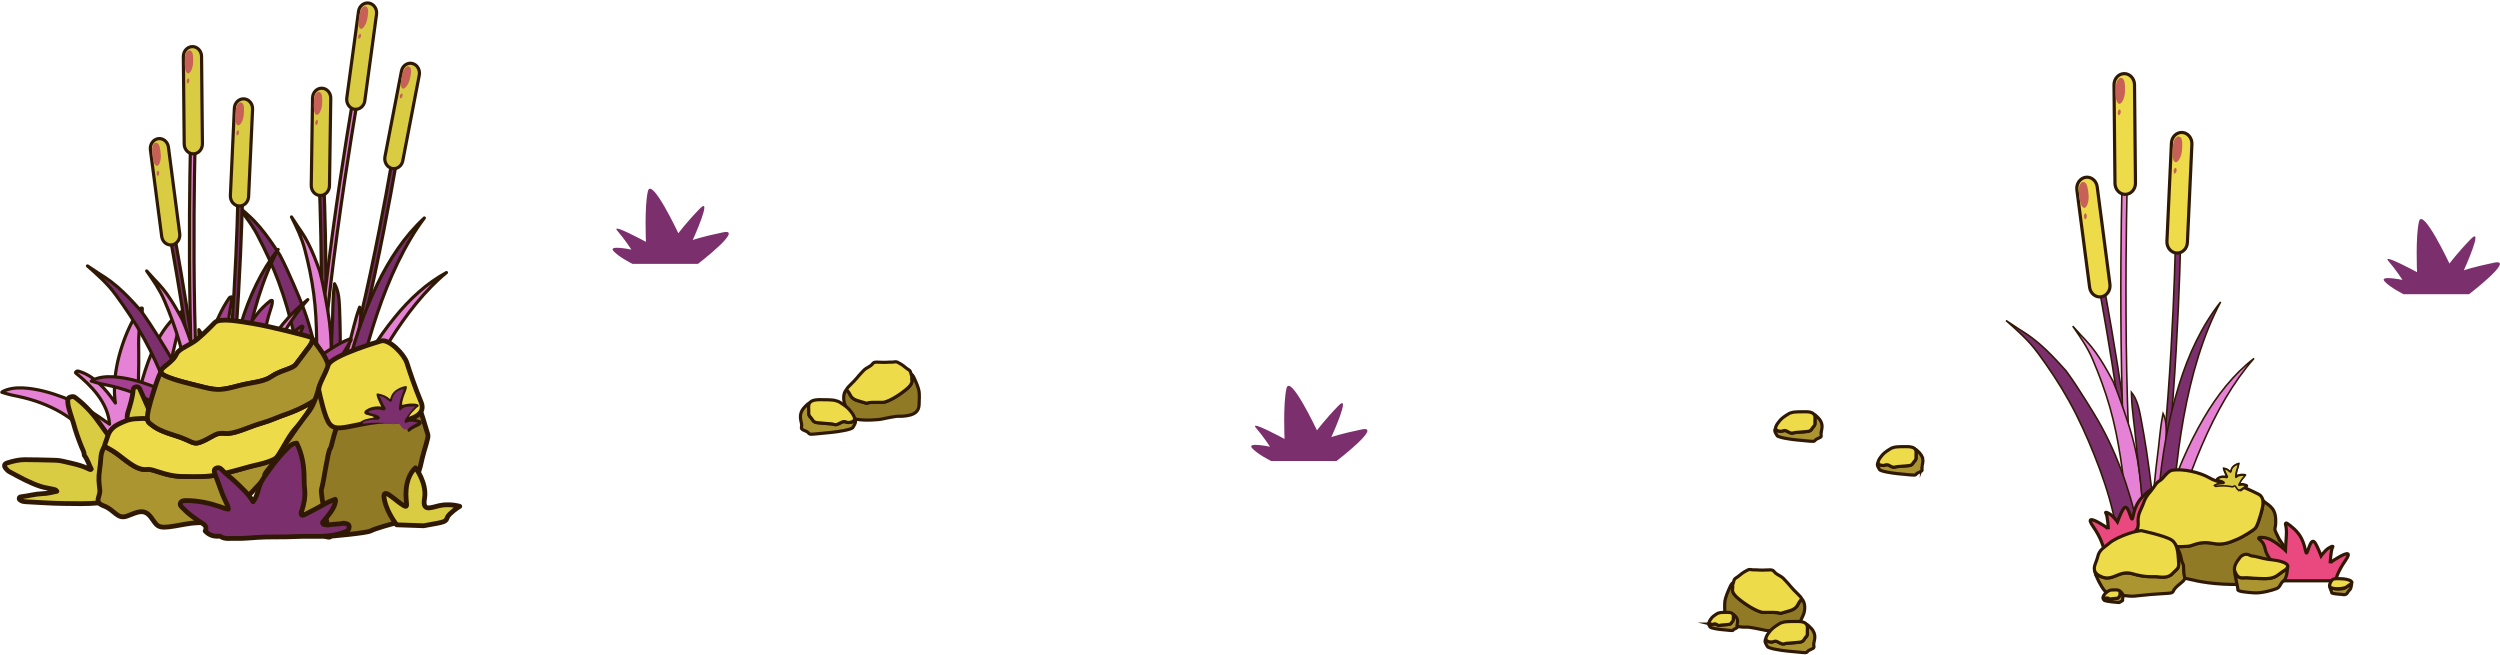 <svg width="1566" height="410" viewBox="0 0 1566 410" fill="none" xmlns="http://www.w3.org/2000/svg">
<path d="M197.461 284.267C198.438 284.144 199.414 284.022 200.378 283.885C207.364 212.715 202.782 112.513 202.732 111.45L199.865 111.613C199.915 112.663 204.509 213.316 197.461 284.267Z" fill="#7C2F6D" stroke="#301904" stroke-width="2" stroke-linecap="round" stroke-linejoin="round"/>
<path d="M197.674 279.808C194.745 213.616 221.172 61.785 221.447 60.258L224.264 60.844C224.001 62.372 197.637 213.834 200.541 279.658L197.674 279.808Z" fill="#E682D6" stroke="#301904" stroke-width="2" stroke-linecap="round" stroke-linejoin="round"/>
<path d="M203.595 283.49C227.569 226.271 248.187 102.272 248.4 101.018L245.583 100.472C245.383 101.727 224.727 225.957 200.816 282.631L202.744 283.585C203.032 283.558 203.307 283.517 203.595 283.49Z" fill="#7C2F6D" stroke="#301904" stroke-width="2" stroke-linecap="round" stroke-linejoin="round"/>
<path d="M222.035 68.413C218.931 67.922 216.765 64.758 217.228 61.376L224.577 7.143C225.027 3.775 227.944 1.416 231.049 1.92C234.154 2.411 236.319 5.575 235.856 8.957L228.508 63.176C228.044 66.544 225.14 68.904 222.035 68.399V68.413Z" fill="#D9CC43" stroke="#301904" stroke-width="2" stroke-linecap="round" stroke-linejoin="round"/>
<g style="mix-blend-mode:screen">
<path d="M230.585 7.416C230.636 6.093 230.46 4.607 229.196 4.047C228.532 3.747 227.944 3.966 227.531 4.429C226.166 5.002 225.628 7.279 225.328 8.588C224.902 10.47 224.589 12.489 224.576 14.425C224.576 15.475 224.664 16.961 225.415 17.739C226.317 18.68 227.531 17.466 228.094 16.689C229.947 14.166 230.46 10.552 230.585 7.402V7.416Z" fill="#C76157"/>
</g>
<g style="mix-blend-mode:screen">
<path d="M225.791 23.507C226.192 22.838 226.279 21.979 225.916 21.257C225.854 21.148 225.703 21.148 225.603 21.175C225.516 21.189 225.428 21.229 225.353 21.284C225.228 21.325 225.115 21.407 225.015 21.502C224.602 21.884 224.351 22.525 224.414 23.125C224.376 23.493 224.426 23.861 224.614 24.189C224.702 24.352 224.977 24.284 225.102 24.216C225.178 24.175 225.24 24.107 225.315 24.052C225.403 23.998 225.478 23.957 225.528 23.889C225.578 23.834 225.603 23.766 225.653 23.698C225.703 23.629 225.753 23.561 225.791 23.493V23.507Z" fill="#C76157"/>
</g>
<path d="M200.578 122.455C197.436 122.4 194.92 119.564 194.97 116.155L195.784 61.349C195.834 57.94 198.438 55.199 201.58 55.253C204.722 55.308 207.238 58.144 207.188 61.54L206.387 116.345C206.337 119.755 203.733 122.496 200.591 122.441L200.578 122.455Z" fill="#D9CC43" stroke="#301904" stroke-width="2" stroke-linecap="round" stroke-linejoin="round"/>
<g style="mix-blend-mode:screen">
<path d="M201.78 60.763C201.68 59.454 201.329 57.995 199.99 57.613C199.289 57.408 198.738 57.708 198.387 58.227C197.111 58.977 196.835 61.322 196.697 62.658C196.497 64.581 196.435 66.627 196.647 68.549C196.773 69.586 197.048 71.045 197.874 71.713C198.888 72.518 199.94 71.141 200.403 70.295C201.943 67.527 202.018 63.872 201.768 60.749L201.78 60.763Z" fill="#C76157"/>
</g>
<g style="mix-blend-mode:screen">
<path d="M198.938 77.386C199.251 76.663 199.239 75.804 198.788 75.136C198.713 75.027 198.563 75.068 198.475 75.095C198.388 75.122 198.312 75.177 198.237 75.245C198.112 75.313 198.024 75.409 197.924 75.518C197.561 75.954 197.399 76.636 197.524 77.222C197.524 77.59 197.636 77.945 197.849 78.259C197.962 78.409 198.225 78.299 198.337 78.218C198.413 78.163 198.463 78.095 198.525 78.027C198.6 77.972 198.663 77.904 198.713 77.836C198.763 77.768 198.776 77.7 198.813 77.631C198.851 77.563 198.888 77.481 198.926 77.413L198.938 77.386Z" fill="#C76157"/>
</g>
<path d="M245.546 105.518C242.479 104.822 240.488 101.522 241.127 98.181L251.467 44.535C252.106 41.194 255.148 39.039 258.215 39.734C261.282 40.43 263.272 43.73 262.634 47.071L252.294 100.718C251.655 104.045 248.613 106.213 245.546 105.504V105.518Z" fill="#D9CC43" stroke="#301904" stroke-width="2" stroke-linecap="round" stroke-linejoin="round"/>
<g style="mix-blend-mode:screen">
<path d="M257.476 45.189C257.601 43.88 257.513 42.38 256.274 41.739C255.623 41.398 255.022 41.575 254.597 42.012C253.207 42.489 252.544 44.726 252.168 46.021C251.63 47.876 251.217 49.867 251.091 51.803C251.029 52.853 251.041 54.339 251.755 55.157C252.606 56.153 253.883 55.021 254.484 54.285C256.474 51.885 257.188 48.312 257.488 45.189H257.476Z" fill="#C76157"/>
</g>
<g style="mix-blend-mode:screen">
<path d="M251.793 60.926C252.231 60.285 252.356 59.44 252.043 58.69C251.993 58.567 251.83 58.567 251.743 58.58C251.655 58.58 251.567 58.635 251.48 58.676C251.342 58.717 251.242 58.785 251.129 58.867C250.691 59.221 250.416 59.849 250.441 60.449C250.378 60.803 250.416 61.185 250.578 61.526C250.666 61.703 250.941 61.635 251.067 61.581C251.142 61.54 251.217 61.485 251.292 61.431C251.38 61.39 251.455 61.335 251.517 61.281C251.567 61.226 251.605 61.158 251.655 61.103C251.705 61.035 251.755 60.98 251.805 60.912L251.793 60.926Z" fill="#C76157"/>
</g>
<path d="M220.996 257.88C225.616 247.148 230.736 236.662 236.407 226.543C241.239 217.925 246.384 209.497 252.043 201.479C257.539 193.693 263.498 186.288 270.07 179.551C273.112 176.442 276.304 173.483 279.647 170.742C267.178 177.479 256.462 187.461 247.273 198.793C236.457 212.102 227.306 227.021 219.745 242.744C217.291 247.844 215.012 253.053 212.884 258.33C214.674 251.512 216.277 244.625 217.942 237.766C219.306 232.121 220.746 226.502 221.973 220.816C223.062 215.77 224.101 210.711 225.027 205.625C225.791 201.425 226.605 196.584 225.265 192.411C225.14 192.738 225.027 193.065 224.902 193.393C222.323 200.579 220.846 208.134 218.705 215.484C216.264 223.87 214.512 232.475 211.92 240.807C211.883 240.93 211.82 241.012 211.745 241.08C209.917 247.626 208.115 254.185 205.836 260.567C204.835 263.349 203.871 266.103 203.095 268.967C202.757 270.208 202.406 271.435 201.943 272.622C201.843 272.894 201.718 273.181 201.592 273.467C203.483 264.467 205.073 255.371 206.124 246.207C207.263 236.389 207.802 226.475 207.501 216.575C207.351 211.652 206.988 206.729 206.387 201.847C205.786 197.006 204.91 192.206 204.033 187.406C202.969 181.57 201.805 175.719 200.315 169.978C199.677 168.219 199.038 166.46 198.388 164.715C196.322 159.178 194.006 153.778 191.064 148.732C189.624 146.251 187.984 143.946 186.37 141.6C185.118 139.787 183.966 137.891 182.727 136.078C182.676 136.009 182.639 135.955 182.589 135.887C185.794 142.391 189.011 148.91 190.876 156.055C193.28 165.233 195.258 174.547 196.51 183.997C197.762 193.42 198.225 202.979 198.337 212.484C198.45 222.207 198.062 231.984 196.748 241.612C195.821 248.389 194.469 255.085 193.004 261.739C192.729 261.821 192.466 262.012 192.416 262.244C191.903 264.958 190.751 267.453 189.762 269.99C189.599 270.412 189.449 270.849 189.286 271.272C189.186 271.353 189.111 271.449 189.086 271.572C189.049 271.803 188.986 272.049 188.936 272.308C188.786 272.785 188.623 273.263 188.498 273.753C188.347 274.353 188.21 274.967 188.135 275.581C188.085 275.922 187.872 276.672 188.185 276.931C188.498 277.203 188.961 276.972 189.199 276.699C189.387 276.494 189.437 276.453 189.124 276.603C189.236 276.549 189.311 276.481 189.374 276.413C189.662 276.699 190 276.917 190.338 277.108C191.352 277.667 192.466 278.049 193.555 278.431C198.187 280.067 203.245 280.899 208.09 280.013C209.88 279.685 211.545 279.017 213.034 278.035C215.526 271.244 218.167 264.521 221.009 257.894L220.996 257.88Z" fill="#E682D6" stroke="#301904" stroke-width="2" stroke-linecap="round" stroke-linejoin="round"/>
<path d="M174.652 176.96C178.508 187.297 181.513 198.029 184.104 208.802C186.745 219.834 188.836 231.071 189.825 242.416C190.526 250.407 190.726 258.426 190.776 266.458C190.488 266.635 190.226 266.921 190.238 267.208C190.363 270.453 189.687 273.644 189.224 276.822C189.149 277.354 189.086 277.885 189.011 278.431C188.924 278.554 188.861 278.69 188.861 278.826C188.861 279.099 188.874 279.399 188.886 279.699C188.836 280.285 188.786 280.872 188.773 281.472C188.761 282.194 188.773 282.931 188.823 283.654C188.861 284.063 188.798 284.976 189.224 285.181C189.65 285.386 190.113 284.99 190.313 284.608C190.476 284.308 190.526 284.254 190.201 284.526C190.313 284.431 190.376 284.335 190.438 284.24C190.839 284.472 191.277 284.622 191.715 284.731C192.053 284.813 192.391 284.854 192.729 284.908C199.452 283.981 206.187 283.081 212.947 282.481C214.787 281.581 216.402 280.367 217.779 278.867C218.856 270.385 220.12 261.93 221.648 253.53C224.126 239.907 227.231 226.421 231.062 213.179C234.317 201.902 238.01 190.733 242.366 179.906C246.598 169.378 251.467 159.124 257.201 149.469C259.855 144.996 262.709 140.66 265.814 136.541C253.37 148.01 243.768 162.628 236.232 178.31C227.381 196.747 220.809 216.507 216.277 236.689C214.8 243.248 213.561 249.848 212.509 256.503C212.784 248.198 212.822 239.88 212.935 231.575C213.035 224.743 213.223 217.911 213.135 211.066C213.06 204.997 212.935 198.915 212.684 192.861C212.471 187.842 212.146 182.088 209.542 177.751C209.492 178.16 209.429 178.57 209.379 178.979C208.303 187.938 208.578 196.993 208.052 205.993C207.439 216.275 207.677 226.598 206.876 236.866C206.876 237.016 206.813 237.139 206.75 237.234C206.362 245.239 206.012 253.244 205.073 261.208C204.66 264.685 204.259 268.108 204.121 271.599C204.059 273.113 203.984 274.626 203.771 276.113C203.721 276.453 203.671 276.808 203.596 277.176C203.42 266.362 202.87 255.535 201.705 244.789C200.453 233.266 198.513 221.825 195.609 210.657C194.156 205.106 192.479 199.624 190.526 194.252C188.586 188.92 186.345 183.738 184.116 178.542C181.387 172.215 178.558 165.928 175.378 159.846C174.202 158.046 173.012 156.246 171.823 154.446C168.042 148.787 164.011 143.346 159.367 138.491C157.088 136.105 154.635 133.991 152.181 131.809C150.291 130.132 148.488 128.332 146.598 126.641C146.535 126.573 146.46 126.518 146.397 126.464C151.73 132.887 157.063 139.323 161.044 146.864C166.14 156.574 170.809 166.569 174.677 176.92L174.652 176.96Z" fill="#7C2F6D" stroke="#301904" stroke-width="2" stroke-linecap="round" stroke-linejoin="round"/>
<path d="M63.348 281.308C63.949 282.086 64.5 282.904 65.076 283.708C74.327 287.213 84.455 288.045 94.157 288.563C111.683 289.49 129.159 290.009 146.623 289.381C149.665 277.136 154.397 265.422 161.082 254.976C165.814 247.585 171.861 240.017 179.384 235.721C173.288 236.485 167.404 238.789 161.77 241.353C158.828 242.689 155.949 244.176 153.208 245.949C151.818 246.849 150.453 247.79 149.164 248.826C148.163 249.617 147.236 250.681 146.097 251.24C150.266 239.771 158.228 230.621 163.836 220.025C164.187 219.357 163.485 219.18 163.022 219.343C156.362 221.771 150.516 226.039 144.52 229.912C138.448 233.826 133.14 238.585 127.895 243.685C125.328 246.18 122.724 248.621 120.033 250.94C120.108 244.953 122.937 239.048 125.116 233.716C128.045 226.53 130.674 219.207 133.603 212.021C133.929 211.23 133.052 211.134 132.564 211.448C127.018 215.048 122.549 220.257 118.456 225.603C116.377 228.303 114.262 231.03 112.384 233.921C110.193 237.289 108.478 240.985 106.826 244.68C105.386 247.885 103.959 251.09 102.294 254.144C101.943 247.094 103.721 240.058 105.424 233.321C107.552 224.921 109.267 216.412 111.357 207.998C111.921 205.761 112.497 203.579 113.235 201.411C113.874 199.529 114.562 197.579 114.525 195.547C114.512 194.811 113.436 195.288 113.173 195.493C100.216 205.53 93.806 221.975 89.149 237.917C88.335 240.712 87.572 243.521 86.808 246.33C86.483 238.244 87.058 230.144 86.908 222.057C86.808 217.23 86.746 212.389 87.134 207.575C87.334 205.12 87.684 202.707 88.16 200.307C88.623 198.002 89.087 195.697 89.149 193.325C89.174 192.37 87.697 193.338 87.509 193.625C82.79 200.539 79.209 208.393 76.53 216.48C73.701 225.003 71.836 234.044 71.686 243.139C71.635 246.262 71.836 249.371 72.286 252.453C66.265 243.685 58.666 235.012 48.789 232.394C48.313 232.271 46.761 233.116 47.487 233.703C56.938 241.271 67.717 252.181 68.618 265.708C59.492 259.272 50.203 252.917 39.875 249.003C31.826 245.949 23.138 243.453 14.6 243.017C10.168 242.798 5.612 243.221 1.555 245.308C1.418 245.376 1.268 245.539 1.142 245.717C3.233 246.317 5.311 247.053 7.402 247.476C12.497 248.485 17.492 249.603 22.449 251.28C30.987 254.185 39.262 258.249 46.498 264.017C52.745 268.995 58.416 274.899 63.361 281.377L63.348 281.308Z" fill="#E682D6" stroke="#301904" stroke-width="2" stroke-linecap="round" stroke-linejoin="round"/>
<path d="M78.533 244.203C87.071 247.107 95.346 251.171 102.582 256.94C108.829 261.917 114.5 267.822 119.445 274.299C123.125 279.126 126.367 284.281 129.284 289.64C145.095 289.695 160.882 289.04 176.68 287.09C185.268 286.027 193.831 284.704 202.419 283.64C205.448 270.931 210.256 258.78 217.166 247.967C221.898 240.575 227.945 233.007 235.468 228.712C229.372 229.475 223.488 231.793 217.854 234.344C214.912 235.68 212.033 237.166 209.292 238.939C207.902 239.839 206.537 240.78 205.248 241.816C204.247 242.607 203.32 243.671 202.181 244.23C206.35 232.762 214.312 223.611 219.92 213.016C220.27 212.348 219.569 212.17 219.106 212.334C212.446 214.761 206.6 219.03 200.604 222.902C194.532 226.816 189.224 231.575 183.979 236.675C181.412 239.157 178.808 241.612 176.117 243.93C176.192 237.944 179.021 232.039 181.199 226.707C184.129 219.521 186.758 212.198 189.687 205.011C190.013 204.22 189.136 204.125 188.648 204.452C183.102 208.052 178.633 213.261 174.527 218.607C172.449 221.307 170.333 224.048 168.455 226.925C166.265 230.293 164.55 233.989 162.897 237.685C161.457 240.889 160.03 244.094 158.365 247.148C158.015 240.098 159.792 233.062 161.495 226.325C163.623 217.925 165.338 209.416 167.429 201.002C167.98 198.765 168.568 196.584 169.307 194.415C169.945 192.534 170.634 190.583 170.596 188.552C170.596 187.815 169.507 188.293 169.257 188.497C156.3 198.52 149.878 214.979 145.233 230.921C144.419 233.716 143.656 236.525 142.892 239.335C142.567 231.248 143.143 223.148 142.992 215.061C142.905 210.234 142.83 205.393 143.218 200.579C143.418 198.125 143.756 195.711 144.244 193.311C144.707 191.006 145.171 188.702 145.233 186.329C145.258 185.374 143.781 186.343 143.593 186.629C138.874 193.556 135.293 201.397 132.614 209.484C129.785 218.007 127.92 227.048 127.769 236.144C127.719 239.266 127.92 242.376 128.37 245.457C122.349 236.689 114.75 228.016 104.873 225.398C104.397 225.275 102.845 226.121 103.571 226.707C113.022 234.275 123.801 245.185 124.702 258.712C115.576 252.276 106.287 245.921 95.959 242.007C87.91 238.953 79.222 236.444 70.684 236.021C66.252 235.803 61.696 236.225 57.639 238.312C57.502 238.38 57.352 238.544 57.226 238.721C59.317 239.321 61.395 240.057 63.486 240.466C68.581 241.476 73.576 242.594 78.533 244.271V244.203Z" fill="#A43F92" stroke="#301904" stroke-width="2" stroke-linecap="round" stroke-linejoin="round"/>
<g style="mix-blend-mode:multiply" opacity="0.37">
<path d="M119.444 274.285C123.125 279.113 126.367 284.267 129.284 289.627C145.095 289.681 160.882 289.027 176.68 287.077C185.268 286.013 193.831 284.69 202.419 283.626C205.448 270.917 210.255 258.767 217.166 247.953C221.898 240.562 227.944 232.994 235.468 228.698C229.372 229.462 223.488 231.78 217.854 234.33C214.912 235.666 212.033 237.153 209.292 238.925C207.902 239.825 206.537 240.766 205.248 241.803C204.246 242.594 203.32 243.657 202.181 244.216C205.098 236.198 209.867 229.312 214.387 222.275C207.113 227.457 200.478 233.73 194.407 240.466C185.781 250.012 178.145 260.54 170.671 271.149C170.371 271.572 169.582 271.517 169.444 270.944C168.781 268.053 168.593 265.108 168.781 262.135C169.419 252.126 174.114 242.826 174.577 232.83C167.266 243.862 164.224 257.349 159.392 269.731C159.091 270.508 158.177 270.181 158.027 269.499C155.248 256.503 157.839 243.357 158.353 230.266C152.807 242.457 151.805 256.353 147.612 269.103C147.411 269.703 146.435 269.703 146.285 269.063C143.944 259.067 144.507 248.676 143.092 238.544C143.017 238.803 142.942 239.062 142.88 239.321C142.88 239.103 142.88 238.871 142.867 238.653C141.002 243.139 140.288 248.171 139.913 253.039C139.449 259.067 139.6 265.122 139.612 271.163C139.612 272.022 138.573 272.376 138.235 271.531C135.644 265.217 132.99 258.576 128.596 253.489C129.923 256.803 131.2 260.13 132.226 263.567C133.566 268.04 134.705 272.99 133.866 277.694C133.741 278.404 132.99 278.513 132.577 278.035C128.621 273.467 124.264 269.308 119.595 265.626C111.62 259.326 102.757 254.458 93.506 250.789C93.305 250.708 93.118 250.639 92.917 250.571C96.285 252.439 99.527 254.553 102.569 256.98C108.816 261.958 114.487 267.862 119.432 274.34L119.444 274.285Z" fill="#606060"/>
</g>
<path d="M166.002 268.312C172.611 269.962 177.957 274.053 182.952 278.867C185.068 280.899 187.083 283.067 188.848 285.454C198.55 284.104 208.265 282.726 218.017 282.085C222.912 281.758 227.832 281.54 232.752 281.199C235.969 280.394 239.174 279.535 242.341 278.567C243.743 275.717 245.108 272.853 246.848 270.221C249.076 266.826 251.805 263.976 254.872 261.48C257.777 259.108 260.944 256.98 264.311 255.467C262.509 254.948 260.556 254.989 258.715 255.139C256.086 255.371 253.395 255.767 250.829 256.462C245.621 257.867 240.901 260.689 235.931 262.803C238.923 259.571 242.278 256.735 245.771 254.171C248.475 252.194 251.655 250.83 254.196 248.58C250.403 247.789 246.347 248.007 242.591 248.375C242.378 248.389 242.166 248.43 241.953 248.457C241.177 248.757 240.4 249.057 239.649 249.357C234.154 251.526 228.695 253.653 223.588 256.803C221.347 258.18 219.231 259.748 217.166 261.412C219.194 258.18 221.71 255.317 224.201 252.439C226.955 247.789 229.747 243.153 232.539 238.516C227.531 239.116 223.05 242.444 219.131 245.662C217.041 247.38 214.912 249.126 212.997 251.062C210.969 253.107 209.191 255.426 207.576 257.867C206.099 260.103 204.747 262.449 203.395 264.78C203.42 261.971 203.858 259.189 204.434 256.462C205.06 253.489 205.686 250.489 206.4 247.53C206.5 247.135 206.6 246.753 206.7 246.357C207.038 242.73 207.439 239.13 207.877 235.516C206.049 237.616 204.497 240.112 203.157 242.348C201.655 244.871 200.278 247.394 199.314 250.216C198.225 253.407 197.486 256.721 196.51 259.953C196.472 260.089 196.397 260.185 196.322 260.267C196.184 261.017 196.022 261.767 195.921 262.53C195.759 263.676 195.633 264.835 195.571 265.98C195.533 266.812 195.496 267.63 195.333 268.421C194.344 267.317 193.493 266.09 192.541 264.944C191.339 263.485 189.95 262.339 188.31 261.549C184.604 259.762 180.473 259.708 176.48 259.612C176.067 259.612 175.153 260.58 175.854 260.771C178.871 261.603 181.775 263.158 184.254 265.203C186.319 266.908 188.197 269.171 188.886 271.899C184.73 269.321 180.886 266.13 176.004 265.367C171.472 264.658 166.678 265.19 162.258 266.403C160.982 266.758 159.705 267.194 158.478 267.726C160.982 267.685 163.485 267.671 165.977 268.285L166.002 268.312Z" fill="#E682D6" stroke="#301904" stroke-width="2" stroke-linecap="round" stroke-linejoin="round"/>
<path d="M129.234 289.64C123.651 221.866 108.466 143.101 108.278 142.173L105.474 142.814C105.649 143.728 120.772 222.139 126.355 289.627C127.319 289.627 128.27 289.627 129.234 289.627V289.64Z" fill="#7C2F6D" stroke="#301904" stroke-width="2" stroke-linecap="round" stroke-linejoin="round"/>
<path d="M127.419 289.626C118.693 218.102 122.224 89.918 122.261 88.499L119.395 88.404C119.357 89.822 115.827 217.652 124.527 289.613C125.491 289.613 126.455 289.613 127.419 289.626Z" fill="#E682D6" stroke="#301904" stroke-width="2" stroke-linecap="round" stroke-linejoin="round"/>
<path d="M138.573 289.572C149.865 224.893 151.868 125.237 151.893 124.105L149.026 124.037C149.001 125.168 146.998 225.303 135.644 289.627C136.62 289.627 137.596 289.586 138.573 289.572Z" fill="#7C2F6D" stroke="#301904" stroke-width="2" stroke-linecap="round" stroke-linejoin="round"/>
<path d="M121.159 96.381C118.017 96.422 115.426 93.668 115.388 90.258L114.85 35.453C114.812 32.044 117.354 29.235 120.496 29.194C123.638 29.153 126.23 31.921 126.255 35.316L126.793 90.122C126.83 93.531 124.289 96.341 121.147 96.381H121.159Z" fill="#D9CC43" stroke="#301904" stroke-width="2" stroke-linecap="round" stroke-linejoin="round"/>
<g style="mix-blend-mode:screen">
<path d="M120.846 34.676C120.709 33.367 120.321 31.921 118.981 31.58C118.28 31.403 117.729 31.716 117.391 32.248C116.127 33.039 115.927 35.385 115.814 36.735C115.664 38.657 115.639 40.703 115.914 42.626C116.064 43.662 116.365 45.121 117.229 45.748C118.255 46.526 119.269 45.121 119.72 44.262C121.184 41.453 121.172 37.798 120.846 34.676Z" fill="#C76157"/>
</g>
<g style="mix-blend-mode:screen">
<path d="M118.418 51.367C118.718 50.63 118.68 49.785 118.217 49.117C118.142 49.021 117.992 49.048 117.904 49.089C117.817 49.117 117.741 49.185 117.666 49.239C117.541 49.307 117.454 49.403 117.366 49.512C117.003 49.962 116.865 50.644 117.003 51.217C117.015 51.585 117.128 51.939 117.353 52.239C117.466 52.389 117.729 52.267 117.842 52.185C117.917 52.13 117.967 52.062 118.029 51.994C118.105 51.939 118.167 51.871 118.217 51.803C118.267 51.735 118.28 51.667 118.317 51.598C118.355 51.53 118.392 51.448 118.43 51.367H118.418Z" fill="#C76157"/>
</g>
<path d="M107.739 153.396C104.635 153.873 101.73 151.501 101.292 148.132L94.207 93.859C93.769 90.49 95.947 87.34 99.052 86.863C102.156 86.386 105.06 88.758 105.499 92.127L112.584 146.401C113.022 149.769 110.844 152.919 107.739 153.396Z" fill="#D9CC43" stroke="#301904" stroke-width="2" stroke-linecap="round" stroke-linejoin="round"/>
<g style="mix-blend-mode:screen">
<path d="M100.053 92.25C99.765 90.968 99.202 89.604 97.837 89.441C97.124 89.359 96.61 89.754 96.347 90.327C95.196 91.295 95.258 93.641 95.321 94.991C95.396 96.927 95.634 98.959 96.122 100.827C96.385 101.836 96.873 103.227 97.8 103.745C98.914 104.359 99.752 102.832 100.091 101.918C101.217 98.932 100.754 95.304 100.066 92.25H100.053Z" fill="#C76157"/>
</g>
<g style="mix-blend-mode:screen">
<path d="M99.64 109.159C99.853 108.396 99.715 107.55 99.177 106.964C99.089 106.868 98.939 106.923 98.864 106.964C98.789 107.005 98.714 107.073 98.651 107.155C98.538 107.236 98.463 107.346 98.388 107.468C98.088 107.959 98.025 108.655 98.238 109.214C98.3 109.568 98.451 109.909 98.714 110.182C98.839 110.318 99.089 110.155 99.189 110.059C99.252 109.991 99.302 109.923 99.352 109.841C99.415 109.773 99.477 109.691 99.515 109.623C99.552 109.555 99.565 109.473 99.59 109.405C99.615 109.323 99.653 109.241 99.665 109.159H99.64Z" fill="#C76157"/>
</g>
<path d="M149.728 129.027C146.598 128.864 144.157 125.932 144.307 122.536L146.811 67.799C146.961 64.403 149.652 61.758 152.795 61.921C155.924 62.085 158.365 65.017 158.215 68.412L155.724 123.15C155.574 126.545 152.882 129.205 149.74 129.027H149.728Z" fill="#D9CC43" stroke="#301904" stroke-width="2" stroke-linecap="round" stroke-linejoin="round"/>
<g style="mix-blend-mode:screen">
<path d="M152.819 67.417C152.757 66.094 152.444 64.635 151.129 64.212C150.441 63.98 149.865 64.267 149.502 64.772C148.2 65.481 147.862 67.799 147.674 69.149C147.411 71.058 147.286 73.103 147.449 75.04C147.536 76.09 147.762 77.549 148.588 78.245C149.577 79.076 150.666 77.74 151.167 76.922C152.794 74.222 152.97 70.567 152.819 67.431V67.417Z" fill="#C76157"/>
</g>
<g style="mix-blend-mode:screen">
<path d="M149.477 83.931C149.815 83.222 149.828 82.363 149.402 81.681C149.339 81.572 149.177 81.599 149.089 81.627C149.001 81.654 148.926 81.709 148.851 81.763C148.726 81.818 148.626 81.913 148.538 82.022C148.163 82.445 147.975 83.113 148.075 83.699C148.075 84.068 148.163 84.436 148.375 84.749C148.488 84.9 148.751 84.804 148.864 84.722C148.939 84.668 149.001 84.6 149.064 84.545C149.139 84.49 149.214 84.422 149.264 84.354C149.314 84.299 149.339 84.218 149.377 84.15C149.415 84.081 149.465 84.013 149.49 83.931H149.477Z" fill="#C76157"/>
</g>
<path d="M145.972 289.422C146.448 287.513 146.898 285.59 147.399 283.694C150.416 272.308 153.959 261.085 158.103 250.121C161.633 240.794 165.514 231.589 169.945 222.711C174.252 214.093 179.071 205.761 184.605 198.002C187.159 194.415 189.888 190.952 192.792 187.679C181.438 196.447 172.299 208.12 164.85 220.87C156.087 235.857 149.189 252.139 143.981 268.953C142.291 274.408 140.789 279.944 139.45 285.508C140.238 278.472 140.827 271.394 141.478 264.344C142.016 258.535 142.629 252.739 143.017 246.916C143.368 241.748 143.656 236.566 143.856 231.398C144.019 227.116 144.119 222.193 142.191 218.293C142.116 218.634 142.041 218.975 141.978 219.316C140.464 226.857 140.088 234.575 139.037 242.184C137.835 250.885 137.346 259.68 135.969 268.353C135.944 268.49 135.894 268.585 135.832 268.653C134.968 275.431 134.129 282.208 132.802 288.904C132.752 289.149 132.715 289.381 132.677 289.627C137.121 289.613 141.553 289.558 145.997 289.408L145.972 289.422Z" fill="#E682D6" stroke="#301904" stroke-width="2" stroke-linecap="round" stroke-linejoin="round"/>
<path d="M112.559 214.856C115.151 223.952 116.991 233.307 118.468 242.689C119.983 252.275 120.997 261.998 121.084 271.735C121.134 277.68 120.859 283.612 120.458 289.544C123.964 289.613 127.469 289.64 130.974 289.64C131.099 284.663 131.162 279.671 131.012 274.694C130.724 264.794 129.835 254.907 128.107 245.184C127.244 240.343 126.18 235.557 124.878 230.825C123.588 226.134 122.023 221.552 120.471 216.97C118.581 211.379 116.59 205.802 114.287 200.388C113.41 198.765 112.522 197.129 111.62 195.52C108.791 190.406 105.724 185.456 102.093 180.969C100.316 178.76 98.363 176.769 96.435 174.724C94.945 173.142 93.531 171.464 92.041 169.883C91.991 169.828 91.928 169.774 91.878 169.719C95.984 175.61 100.09 181.487 102.97 188.224C106.663 196.883 109.955 205.747 112.559 214.87V214.856Z" fill="#E682D6" stroke="#301904" stroke-width="2" stroke-linecap="round" stroke-linejoin="round"/>
<path d="M72.186 184.243C78.621 192.956 84.668 202.038 89.975 211.625C95.271 221.184 99.79 231.262 103.896 241.476C108.103 251.921 111.771 262.667 114.387 273.713C115.626 278.922 116.628 284.186 117.517 289.477C121.673 289.572 125.829 289.627 129.973 289.627C128.909 284.404 127.77 279.195 126.443 274.04C123.551 262.871 119.983 251.894 115.514 241.367C113.285 236.13 110.832 231.003 108.128 226.025C105.449 221.089 102.494 216.343 99.54 211.598C95.934 205.816 92.229 200.075 88.223 194.62C86.796 193.038 85.369 191.456 83.929 189.888C79.385 184.938 74.615 180.247 69.332 176.251C66.728 174.288 64.012 172.61 61.283 170.879C59.179 169.529 57.139 168.069 55.023 166.719C54.948 166.665 54.873 166.624 54.798 166.583C60.982 172.024 67.191 177.465 72.199 184.256L72.186 184.243Z" fill="#7C2F6D" stroke="#301904" stroke-width="2" stroke-linecap="round" stroke-linejoin="round"/>
<path d="M127.144 234.643C128.02 244.898 129.735 255.058 130.424 265.34C130.424 265.503 130.399 265.612 130.348 265.721C131.112 273.685 131.913 281.622 132.139 289.627C137.159 289.627 142.179 289.531 147.199 289.354C147.236 285.999 147.286 282.645 147.399 279.29C147.887 265.422 149.014 251.58 150.904 237.835C152.507 226.148 154.535 214.489 157.289 203.047C159.955 191.933 163.285 180.983 167.567 170.469C169.545 165.601 171.748 160.828 174.214 156.233C163.573 169.665 156.2 185.729 151.004 202.516C144.908 222.234 141.265 242.853 139.7 263.567C139.187 270.29 138.911 277.04 138.824 283.776C137.897 275.526 136.733 267.303 135.656 259.08C134.768 252.317 133.966 245.539 132.902 238.789C131.963 232.803 130.962 226.83 129.835 220.884C128.909 215.961 127.757 210.343 124.552 206.497C124.552 206.907 124.552 207.316 124.565 207.738C124.79 216.766 126.367 225.671 127.131 234.643H127.144Z" fill="#7C2F6D" stroke="#301904" stroke-width="2" stroke-linecap="round" stroke-linejoin="round"/>
<path d="M105.836 312.481H98.037C100.391 307.013 100.265 301.613 100.14 296.363C99.99 290.417 100.441 284.444 99.589 278.485C98.037 267.63 93.918 257.621 89.374 247.734C88.773 246.412 88.185 245.089 87.621 243.752C87.158 242.634 86.382 242.143 85.143 242.334C84.016 242.511 83.503 243.152 83.415 244.216C83.04 249.071 81.562 253.694 80.123 258.316C79.559 260.144 79.509 261.916 79.972 263.798C80.336 265.257 80.548 266.839 79.685 268.298C79.685 268.571 79.685 268.83 79.672 269.103C79.785 269.498 80.035 269.908 79.985 270.289C79.259 275.88 79.259 281.485 79.572 287.103C79.647 288.521 80.573 289.844 79.872 291.794C74.514 282.753 69.056 274.135 62.959 265.926C58.841 259.898 54.071 254.43 48.237 249.889C47.824 249.562 47.411 249.234 46.998 248.921C45.922 248.075 44.77 248.457 43.693 248.853C42.504 249.289 42.441 250.298 42.454 251.416C42.504 254.566 43.668 257.444 44.519 260.403C44.945 261.889 45.458 263.348 45.934 264.807C47.274 269.867 49.039 274.789 50.979 279.658C51.705 281.458 52.782 283.149 52.782 285.181C54.847 287.826 55.674 291.044 57.176 293.826C56.775 294.372 56.45 294.167 56.199 294.031C50.866 291.29 44.995 290.24 39.224 288.89C36.72 288.303 34.179 288.262 31.625 288.222C26.242 288.126 20.846 287.922 15.463 287.935C11.733 287.935 8.102 288.863 4.572 289.967C2.544 290.594 2.319 291.917 3.733 293.54C4.347 294.235 5.01 294.999 5.811 295.435C12.221 298.872 18.555 302.499 25.541 304.736C28.045 305.54 30.724 305.84 33.29 306.467C34.029 306.645 34.968 306.645 35.619 307.736C32.551 308.404 29.61 309.154 26.618 309.236C22.123 309.372 17.829 310.654 13.398 311.158C12.747 311.24 12.058 311.404 11.996 312.14C11.933 312.822 12.546 313.231 13.097 313.545C14.036 314.09 15.075 314.24 16.152 314.295C23.989 314.677 31.825 315.29 39.662 315.386C47.073 315.468 54.497 315.727 61.92 315.018C67.917 314.445 73.989 314.622 79.998 314.104C84.705 313.695 89.311 313.845 93.906 314.827C94.745 315.004 95.746 315.209 96.284 314.445C97.461 312.795 99.101 313.013 100.816 312.918C102.481 312.836 104.234 313.422 105.824 312.522L105.836 312.481Z" fill="#D9CC43" stroke="#301904" stroke-width="3" stroke-linecap="round" stroke-linejoin="round"/>
<path d="M101.204 233.824C101.204 233.824 101.204 233.811 101.204 233.798V233.824Z" stroke="#301904" stroke-width="3" stroke-linecap="round" stroke-linejoin="round"/>
<path d="M101.217 233.811C101.618 234.384 102.356 234.956 103.621 235.529C109.767 238.352 120.033 240.602 128.145 242.661C136.257 244.707 139.75 244.229 148.826 241.775C157.902 239.32 164.887 239.457 170.158 235.775C175.441 232.093 183.077 231.056 185.18 228.452C187.283 225.847 191.965 219.397 191.965 219.397C191.965 219.397 195.959 214.883 195.684 212.511C195.621 211.951 195.321 211.501 194.67 211.27C191.277 210.029 168.318 204.301 159.442 202.842C150.578 201.383 137.697 198.874 134.542 202.078C134.542 202.078 128.258 208.679 123.538 212.524C118.818 216.37 112.396 218.279 110.756 221.402C109.129 224.524 108.766 224.729 105.899 227.347C103.871 229.215 100.478 231.125 100.867 233.102C100.917 233.334 101.017 233.566 101.167 233.797C101.167 233.797 101.167 233.797 101.167 233.811H101.217Z" fill="#EDDB49" stroke="#301904" stroke-width="3" stroke-linecap="round" stroke-linejoin="round"/>
<path d="M136.081 297.509C128.971 298.79 123.863 298.6 113.71 298.45C103.558 298.3 96.159 293.609 92.291 294.045C88.423 294.481 84.767 293.308 76.379 286.613C67.992 279.917 65.789 280.708 65.751 278.895C62.434 284.69 63.548 286.408 62.521 293.24C61.482 300.072 62.058 302.391 62.521 306.822C62.984 311.254 58.39 314.404 65.1 316.914C71.81 319.423 73.45 325.518 79.584 323.268C85.706 321.018 90.05 318.223 94.369 323.759C98.688 329.296 97.949 331.505 109.404 329.5C120.859 327.496 119.532 327.618 127.268 327.318C134.992 327.005 146.109 326.473 146.109 326.473C146.109 326.473 147.674 321.305 153.069 313.982C158.465 306.659 163.21 303.181 166.389 298.572C169.569 293.963 172.624 287.104 172.624 287.104C169.532 289.286 161.657 291.127 159.517 291.522C157.376 291.918 143.205 296.24 136.094 297.522L136.081 297.509Z" fill="#AB9530" stroke="#301904" stroke-width="3" stroke-linecap="round" stroke-linejoin="round"/>
<path d="M180.022 259.135C172.436 261.753 170.558 263.103 163.285 265.203C156.011 267.303 146.66 272.158 140.939 271.489C135.218 270.835 134.241 272.99 127.356 276.208C120.47 279.426 121.259 276.33 109.554 272.771C97.849 269.212 96.247 266.948 93.831 265.203C92.979 264.589 92.466 263.744 92.328 262.244C92.053 262.244 91.802 262.244 91.615 262.23C89.474 262.067 90.037 262.067 86.833 262.244C83.64 262.421 81.587 262.353 77.356 264.208C73.125 266.048 69.018 267.958 67.391 273.426C65.763 278.881 65.726 277.067 65.763 278.881C65.801 280.694 68.004 279.903 76.392 286.599C84.779 293.294 88.435 294.481 92.303 294.031C96.172 293.595 103.57 298.286 113.723 298.436C123.876 298.586 128.983 298.79 136.094 297.495C143.205 296.213 157.363 291.89 159.516 291.495C161.657 291.099 169.531 289.258 172.624 287.076C175.716 284.894 179.697 274.135 185.242 268.285C190.801 262.421 198.325 249.371 198.325 249.371C197.799 250.966 187.621 256.516 180.035 259.135H180.022Z" fill="#EDDB49" stroke="#301904" stroke-width="3" stroke-linecap="round" stroke-linejoin="round"/>
<path d="M203.808 224.238C202.03 220.57 197.674 214.979 195.696 212.524C195.971 214.897 191.978 219.411 191.978 219.411C191.978 219.411 187.296 225.861 185.193 228.466C183.09 231.07 175.441 232.093 170.17 235.789C164.9 239.47 157.914 239.334 148.838 241.789C139.762 244.243 136.269 244.721 128.157 242.675C120.045 240.63 109.78 238.366 103.633 235.543C102.369 234.97 101.63 234.384 101.229 233.825C101.229 233.825 101.229 233.825 101.229 233.811C101.067 233.579 100.967 233.348 100.929 233.116C100.466 233.307 99.327 235.42 96.472 244.407C93.28 254.457 92.116 259.475 92.354 262.257C92.479 263.757 93.005 264.603 93.856 265.216C96.272 266.962 97.874 269.226 109.579 272.785C121.284 276.344 120.483 279.44 127.381 276.221C134.266 273.003 135.243 270.848 140.964 271.503C146.685 272.158 156.037 267.317 163.31 265.216C170.583 263.116 172.461 261.766 180.047 259.148C187.634 256.53 197.812 250.98 198.337 249.384C198.863 247.789 201.354 238.816 203.833 234.698C206.312 230.579 206.162 229.052 203.833 224.238H203.808Z" fill="#AB9530" stroke="#301904" stroke-width="3" stroke-linecap="round" stroke-linejoin="round"/>
<path d="M209.504 244.039C207.539 244.23 200.065 241.802 200.065 241.802C200.065 241.802 197.323 252.739 193.768 257.375C190.225 262.012 181.737 273.071 175.027 284.158C168.33 295.244 164.236 296.813 166.364 298.558C168.493 300.304 182.401 313.163 188.498 320.772C194.594 328.381 196.71 333.482 202.156 335.486C207.601 337.491 206.8 335.895 206.8 335.895C206.8 335.895 206.587 305.226 208.728 300.522C210.856 295.831 212.258 288.453 214.211 284.144C216.164 279.835 215.976 274.394 216.765 272.73C217.554 271.067 216.101 263.812 216.101 263.812L209.492 244.039H209.504Z" fill="#AB9530" stroke="#301904" stroke-width="3" stroke-linecap="round" stroke-linejoin="round"/>
<path d="M242.616 251.075C242.616 251.075 262.058 253.748 263.61 257.989C265.15 262.23 267.403 270.589 268.029 272.253C268.655 273.917 265.851 281.144 264.461 287.076C263.072 292.995 263.672 291.29 261.682 297.508C259.691 303.726 261.419 304.954 259.641 309.018C257.864 313.081 259.416 312.631 256.537 316.9C253.657 321.168 256.725 325.572 250.453 326.991C244.193 328.395 234.729 331.177 232.213 332.555C229.697 333.932 206.825 335.895 206.825 335.895C206.825 335.895 200.215 309.454 201.429 306.168C202.656 302.881 205.31 282.658 206.825 280.967C208.34 279.262 210.03 260.798 218.292 259.844C226.554 258.889 242.628 251.075 242.628 251.075H242.616Z" fill="#907A26" stroke="#301904" stroke-width="3" stroke-linecap="round" stroke-linejoin="round"/>
<path d="M238.66 213.588C238.66 213.588 207.426 222.684 205.611 228.684C203.808 234.684 199.026 241.352 199.764 244.68C200.503 248.007 203.533 262.516 206.812 265.953C210.092 269.376 214.712 268.039 225.052 265.953C235.393 263.866 239.849 263.594 246.034 263.825C252.218 264.057 267.891 261.862 263.773 251.907C259.654 241.952 256.562 232.625 254.884 227.293C253.194 221.961 243.655 212.047 238.66 213.588Z" fill="#EDDB49" stroke="#301904" stroke-width="3" stroke-linecap="round" stroke-linejoin="round"/>
<path d="M215.3 327.7C212.196 328.491 208.953 328.204 205.824 328.818C205.223 328.941 204.547 328.818 203.946 328.695C203.257 328.545 202.381 328.654 202.081 327.781C201.768 326.881 202.619 326.581 203.045 326.036C205.849 322.436 209.166 319.122 210.093 314.458C210.193 313.968 210.33 313.449 209.955 312.74C207.964 313.531 205.974 314.227 204.059 315.331C199.589 317.909 194.97 320.227 190.388 322.599C189.311 323.145 188.448 322.545 188.573 321.399C188.648 320.704 188.999 320.022 189.224 319.34C190.551 315.277 191.302 311.158 190.864 306.863C190.626 304.626 190.501 302.363 190.513 300.113C190.551 292.285 189.387 284.703 185.844 277.571C182.476 277.721 180.623 280.299 178.646 282.276C173.613 287.294 169.544 293.103 165.463 298.872C163.686 301.381 162.496 304.067 161.77 307.013C161.157 309.481 160.293 311.881 158.54 314.308C155.649 309.304 151.517 305.758 147.637 301.995C144.782 299.226 141.44 296.963 138.761 294.003C137.784 292.926 136.545 292.694 135.306 293.308C133.828 294.044 134.141 295.422 134.554 296.594C136.107 300.972 137.722 305.336 139.387 309.672C140.125 311.595 141.077 313.449 141.928 315.345C142.429 316.436 142.992 317.513 143.055 318.931C141.052 318.74 139.449 317.963 137.784 317.39C131.162 315.099 124.364 313.667 117.304 313.572C115.689 313.545 113.736 313.463 113.047 315.018C112.334 316.64 114.061 317.745 115.113 318.836C118.693 322.559 123 325.381 127.306 328.218C129.034 329.354 129.443 330.827 128.533 332.636C130.761 334.954 133.478 336.113 136.77 335.895C137.183 335.868 137.722 335.759 138.01 335.963C140.964 337.995 144.407 337.095 147.561 337.245C152.106 337.45 156.675 336.877 161.232 336.618C164.837 336.413 168.443 336.291 172.061 336.332C176.617 336.373 181.174 336.277 185.744 336.086C190.901 335.854 196.109 336.018 201.292 335.95C206.45 335.882 211.445 335.05 216.214 333.154C217.178 332.772 218.192 332.486 218.518 331.245C219.131 328.886 218.468 328.122 215.3 327.741V327.7Z" fill="#7C2F6D" stroke="#301904" stroke-width="3" stroke-linecap="round" stroke-linejoin="round"/>
<path d="M248.512 328.75C248.512 328.75 242.541 321.481 240.801 313.04C239.073 304.613 245.495 311.649 251.266 315.645C257.038 319.64 253.57 315.604 254.446 306.222C255.323 296.84 260.28 293.049 260.28 293.049C260.28 293.049 267.591 302.554 265.913 312.29C264.236 322.027 271.634 316.804 277.831 316.299C284.028 315.795 287.996 317.186 287.996 317.186C287.996 317.186 285.58 318.413 281.925 321.822C278.282 325.232 282.025 326.309 273.688 327.823L265.35 329.336L248.5 328.75H248.512Z" fill="#D9CC43" stroke="#301904" stroke-width="3" stroke-linecap="round" stroke-linejoin="round"/>
<path d="M255.348 268.789C253.837 269.38 252.586 268.953 251.592 267.508C251.204 266.948 250.779 266.417 250.391 265.857C249.677 264.848 248.888 264.412 247.762 265.353C246.785 266.185 245.646 265.571 244.682 265.435C239.324 264.63 233.991 264.48 228.633 265.285C227.894 265.394 227.218 265.489 227.056 264.521C227.231 263.744 227.957 263.703 228.533 263.498C230.836 262.694 233.227 262.462 235.656 262.435C236.232 262.435 236.971 262.53 237.183 261.848C237.421 261.057 236.67 260.785 236.132 260.485C234.993 259.871 233.691 259.694 232.476 259.298C231.725 259.053 230.699 258.889 230.711 257.962C230.724 257.048 231.788 256.912 232.526 256.68C234.667 256.025 236.858 256.012 239.061 256.366C239.687 256.462 240.388 256.762 240.826 256.094C241.227 255.494 240.626 255.044 240.388 254.539C239.587 252.834 238.573 251.225 237.897 249.453C237.734 249.016 237.446 248.553 237.809 248.13C238.222 247.639 238.798 247.857 239.312 247.98C240.801 248.375 241.953 249.344 243.155 250.216C244.695 251.348 244.745 251.334 245.12 249.589C245.834 246.166 249.089 244.284 251.818 243.452C252.832 243.139 253.245 243.684 253.045 244.625C252.807 245.798 252.531 246.984 252.006 248.075C250.941 250.298 250.779 252.698 250.366 255.057C250.29 255.453 250.153 255.985 250.578 256.216C251.079 256.489 251.292 255.903 251.58 255.657C252.832 254.566 254.447 254.594 255.961 254.28C256.85 254.089 257.777 254.103 258.691 254.089C259.216 254.089 259.842 253.939 260.143 254.498C260.456 255.071 259.93 255.453 259.604 255.848C259.266 256.257 258.916 256.653 258.528 257.007C256.738 258.712 255.461 260.757 254.309 262.885C254.109 263.253 253.746 263.635 254.084 264.03C254.422 264.426 254.885 264.098 255.285 264.003C256.888 263.621 258.49 263.676 260.08 263.976C260.806 264.112 261.72 264.685 260.906 265.285C259.166 266.58 257.401 267.917 255.348 268.762V268.789Z" fill="#7C2F6D"/>
<path d="M233.14 261.753C232.251 261.89 231.375 262.053 230.511 262.258C228.508 262.721 226.567 263.321 224.952 264.985C225.854 265.081 226.455 264.781 227.068 264.535C229.96 263.131 233.077 262.844 236.232 262.899C237.033 262.899 237.634 262.79 237.859 262.026C238.085 261.262 237.646 260.853 236.97 260.444C235.531 259.571 233.878 259.353 232.313 258.876C231.738 258.699 231.011 258.453 230.961 258.003C230.911 257.539 231.7 257.376 232.213 257.226C234.679 256.476 237.183 256.217 239.687 257.008C240.513 257.267 241.026 256.98 241.465 256.394C241.915 255.794 241.452 255.412 241.139 254.894C239.837 252.794 238.773 250.558 237.747 248.076C238.172 248.144 238.372 248.171 238.56 248.212C240.739 248.621 242.241 250.148 243.906 251.362C244.945 252.112 245.358 251.73 245.496 250.735C246.034 246.862 248.863 244.148 252.919 243.766C252.769 244.298 252.619 244.789 252.481 245.28C251.755 247.871 250.491 250.312 250.228 253.026C250.09 254.458 249.301 255.944 250.553 257.362C253.007 254.062 256.675 254.798 260.118 254.58C257.689 257.144 255.511 259.776 253.808 262.803C253.232 263.826 253.395 264.344 253.908 265.081C256.274 263.717 258.678 264.003 261.582 264.808C259.053 266.035 257.038 267.181 255.36 268.79C255.035 269.376 255.21 269.908 255.623 270.372C255.986 270.767 256.362 270.44 256.6 270.235C258.44 268.681 260.681 267.781 262.784 266.69C263.786 266.171 264.299 265.394 264.199 264.481C264.099 263.662 263.222 263.185 262.383 262.94C260.556 262.394 258.728 261.821 256.763 262.012C256.475 262.04 255.999 262.421 255.786 261.903C255.648 261.59 255.974 261.371 256.124 261.099C257.338 258.958 259.154 257.294 260.831 255.535C261.332 255.003 262.521 254.812 262.208 253.858C261.883 252.876 260.656 253.135 259.855 252.808C259.679 252.739 259.442 252.848 259.229 252.821C256.687 252.562 254.246 253.135 251.88 253.653C251.818 252.03 252.281 250.544 252.706 249.044C253.27 247.039 254.321 245.212 254.797 243.18C255.085 241.953 254.747 241.653 253.558 241.912C251.555 242.335 249.727 243.153 248.075 244.312C246.134 245.676 244.932 247.517 244.356 250.012C242.266 248.021 239.912 247.162 237.396 246.603C235.919 246.262 235.693 246.426 235.981 247.926C236.194 248.989 236.582 249.998 237.096 250.98C237.709 252.153 238.222 253.38 238.811 254.662C237.884 254.608 237.208 254.526 236.52 254.539C233.916 254.608 231.462 255.221 229.309 256.708C228.633 257.171 228.107 257.785 228.257 258.658C228.395 259.435 229.059 259.667 229.772 259.83C230.911 260.103 232.051 260.444 233.177 260.771C233.528 260.88 234.028 260.99 234.003 261.399C233.978 261.89 233.465 261.726 233.115 261.78L233.14 261.753Z" fill="#301904"/>
<path d="M1340.4 339.278C1334.11 262.994 1317.01 174.342 1316.81 173.306L1313.66 174.029C1313.86 175.065 1330.87 263.308 1337.16 339.278C1338.23 339.278 1339.31 339.278 1340.4 339.278Z" fill="#7C2F6D" stroke="#301904" stroke-miterlimit="10"/>
<path d="M1338.35 339.277C1328.52 258.78 1332.5 114.504 1332.54 112.909L1329.32 112.8C1329.27 114.395 1325.31 258.276 1335.09 339.264C1336.18 339.264 1337.26 339.264 1338.35 339.277Z" fill="#E682D6" stroke="#301904" stroke-miterlimit="10"/>
<path d="M1350.9 339.21C1363.62 266.404 1365.87 154.242 1365.9 152.974L1362.67 152.906C1362.64 154.174 1360.38 266.881 1347.61 339.278C1348.71 339.278 1349.8 339.223 1350.9 339.21Z" fill="#7C2F6D" stroke="#301904" stroke-miterlimit="10"/>
<path d="M1331.31 121.759C1327.78 121.8 1324.86 118.691 1324.82 114.859L1324.22 53.167C1324.19 49.335 1327.04 46.157 1330.57 46.117C1334.1 46.076 1337.02 49.185 1337.06 53.017L1337.66 114.709C1337.69 118.541 1334.84 121.718 1331.31 121.759Z" fill="#EDDB49" stroke="#301904" stroke-width="2" stroke-miterlimit="10"/>
<g style="mix-blend-mode:screen">
<path d="M1330.95 52.308C1330.8 50.835 1330.36 49.212 1328.86 48.831C1328.07 48.626 1327.44 48.981 1327.07 49.581C1325.65 50.467 1325.41 53.113 1325.29 54.626C1325.11 56.794 1325.1 59.099 1325.4 61.267C1325.56 62.44 1325.91 64.063 1326.88 64.785C1328.04 65.658 1329.18 64.076 1329.68 63.108C1331.33 59.944 1331.31 55.826 1330.95 52.322V52.308Z" fill="#C76157"/>
</g>
<g style="mix-blend-mode:screen">
<path d="M1328.22 71.099C1328.56 70.281 1328.51 69.313 1327.99 68.576C1327.92 68.467 1327.74 68.495 1327.63 68.535C1327.54 68.576 1327.44 68.631 1327.37 68.713C1327.23 68.794 1327.13 68.904 1327.03 69.026C1326.63 69.531 1326.46 70.295 1326.61 70.949C1326.63 71.358 1326.75 71.767 1327.02 72.095C1327.14 72.258 1327.43 72.122 1327.55 72.026C1327.63 71.958 1327.69 71.876 1327.77 71.808C1327.84 71.74 1327.93 71.672 1327.98 71.59C1328.03 71.522 1328.05 71.426 1328.09 71.358C1328.14 71.276 1328.18 71.195 1328.22 71.099Z" fill="#C76157"/>
</g>
<path d="M1316.2 185.933C1312.71 186.465 1309.44 183.806 1308.94 180.015L1300.96 118.937C1300.46 115.146 1302.93 111.6 1306.42 111.055C1309.91 110.523 1313.18 113.182 1313.68 116.973L1321.66 178.051C1322.16 181.842 1319.7 185.388 1316.2 185.933Z" fill="#EDDB49" stroke="#301904" stroke-width="2" stroke-miterlimit="10"/>
<g style="mix-blend-mode:screen">
<path d="M1307.55 117.123C1307.22 115.691 1306.6 114.136 1305.06 113.973C1304.26 113.877 1303.68 114.327 1303.38 114.968C1302.08 116.059 1302.15 118.705 1302.22 120.218C1302.3 122.4 1302.57 124.678 1303.12 126.778C1303.42 127.909 1303.96 129.478 1305 130.064C1306.25 130.759 1307.19 129.041 1307.57 128.005C1308.84 124.637 1308.33 120.559 1307.54 117.123H1307.55Z" fill="#C76157"/>
</g>
<g style="mix-blend-mode:screen">
<path d="M1307.09 136.132C1307.32 135.273 1307.16 134.318 1306.56 133.664C1306.47 133.555 1306.3 133.623 1306.2 133.664C1306.11 133.718 1306.02 133.787 1305.96 133.882C1305.83 133.978 1305.75 134.1 1305.66 134.237C1305.32 134.796 1305.26 135.573 1305.48 136.2C1305.55 136.609 1305.72 136.991 1306.02 137.291C1306.17 137.441 1306.45 137.264 1306.55 137.141C1306.62 137.073 1306.67 136.978 1306.72 136.896C1306.8 136.814 1306.86 136.732 1306.91 136.65C1306.95 136.569 1306.96 136.487 1306.99 136.405C1307.02 136.309 1307.05 136.228 1307.07 136.132H1307.09Z" fill="#C76157"/>
</g>
<path d="M1363.46 158.51C1359.93 158.319 1357.19 155.033 1357.36 151.201L1360.18 89.59C1360.35 85.758 1363.38 82.786 1366.91 82.977C1370.44 83.167 1373.18 86.454 1373.01 90.286L1370.19 151.896C1370.02 155.728 1366.99 158.701 1363.46 158.51Z" fill="#EDDB49" stroke="#301904" stroke-width="2" stroke-miterlimit="10"/>
<g style="mix-blend-mode:screen">
<path d="M1366.94 89.168C1366.86 87.681 1366.53 86.045 1365.04 85.554C1364.26 85.295 1363.62 85.622 1363.21 86.181C1361.74 86.972 1361.35 89.591 1361.15 91.104C1360.87 93.259 1360.72 95.563 1360.9 97.731C1361 98.904 1361.27 100.554 1362.18 101.345C1363.3 102.286 1364.52 100.786 1365.07 99.845C1366.9 96.804 1367.1 92.686 1366.94 89.154V89.168Z" fill="#C76157"/>
</g>
<g style="mix-blend-mode:screen">
<path d="M1363.17 107.741C1363.56 106.936 1363.56 105.982 1363.08 105.205C1363.01 105.082 1362.83 105.109 1362.73 105.15C1362.63 105.177 1362.54 105.232 1362.46 105.3C1362.32 105.368 1362.21 105.464 1362.11 105.586C1361.68 106.064 1361.47 106.814 1361.59 107.482C1361.59 107.891 1361.68 108.3 1361.93 108.655C1362.06 108.832 1362.34 108.709 1362.48 108.627C1362.57 108.573 1362.63 108.491 1362.71 108.423C1362.79 108.355 1362.87 108.286 1362.93 108.218C1362.98 108.15 1363.01 108.068 1363.06 107.986C1363.11 107.905 1363.14 107.823 1363.19 107.741H1363.17Z" fill="#C76157"/>
</g>
<path d="M1359.23 339.032C1359.76 336.878 1360.27 334.723 1360.83 332.582C1364.22 319.764 1368.21 307.136 1372.88 294.795C1376.85 284.295 1381.22 273.931 1386.2 263.949C1391.05 254.253 1396.48 244.871 1402.7 236.13C1405.58 232.093 1408.65 228.193 1411.92 224.511C1399.15 234.384 1388.86 247.517 1380.46 261.876C1370.59 278.745 1362.82 297.072 1356.96 315.986C1355.06 322.136 1353.37 328.355 1351.87 334.614C1352.75 326.691 1353.42 318.727 1354.16 310.791C1354.76 304.259 1355.46 297.727 1355.9 291.181C1356.28 285.372 1356.62 279.535 1356.84 273.713C1357.01 268.899 1357.12 263.349 1354.96 258.971C1354.87 259.353 1354.79 259.735 1354.72 260.13C1353.02 268.612 1352.59 277.299 1351.41 285.863C1350.06 295.654 1349.51 305.554 1347.97 315.318C1347.95 315.468 1347.9 315.577 1347.82 315.659C1346.85 323.295 1345.91 330.918 1344.4 338.459C1344.35 338.732 1344.32 339.005 1344.25 339.278C1349.25 339.264 1354.24 339.196 1359.24 339.032H1359.23Z" fill="#E682D6" stroke="#301904" stroke-miterlimit="10"/>
<path d="M1321.62 255.112C1324.54 265.34 1326.6 275.881 1328.27 286.436C1329.97 297.222 1331.12 308.173 1331.21 319.123C1331.27 325.819 1330.96 332.487 1330.51 339.169C1334.45 339.251 1338.4 339.278 1342.35 339.278C1342.5 333.673 1342.55 328.055 1342.39 322.45C1342.06 311.309 1341.06 300.182 1339.12 289.245C1338.16 283.804 1336.96 278.404 1335.49 273.085C1334.04 267.808 1332.29 262.64 1330.53 257.485C1328.41 251.199 1326.16 244.912 1323.57 238.817C1322.58 236.989 1321.58 235.162 1320.58 233.335C1317.39 227.58 1313.93 222.016 1309.85 216.957C1307.85 214.475 1305.66 212.225 1303.48 209.92C1301.8 208.134 1300.21 206.252 1298.54 204.479C1298.47 204.411 1298.41 204.357 1298.35 204.289C1302.97 210.916 1307.6 217.543 1310.83 225.125C1314.99 234.862 1318.69 244.844 1321.62 255.112Z" fill="#E682D6" stroke="#301904" stroke-miterlimit="10"/>
<path d="M1276.18 220.652C1283.41 230.47 1290.22 240.684 1296.21 251.471C1302.17 262.217 1307.25 273.576 1311.87 285.072C1316.6 296.826 1320.73 308.922 1323.67 321.359C1325.06 327.222 1326.19 333.141 1327.2 339.1C1331.89 339.209 1336.55 339.264 1341.22 339.277C1340.02 333.4 1338.75 327.536 1337.24 321.741C1333.99 309.168 1329.98 296.826 1324.94 284.963C1322.43 279.058 1319.67 273.29 1316.62 267.685C1313.61 262.135 1310.28 256.789 1306.96 251.457C1302.9 244.953 1298.74 238.489 1294.22 232.352C1292.61 230.566 1291.01 228.793 1289.38 227.034C1284.28 221.457 1278.91 216.179 1272.95 211.679C1270.02 209.47 1266.95 207.574 1263.88 205.624C1261.5 204.111 1259.21 202.461 1256.85 200.947C1256.76 200.893 1256.67 200.838 1256.58 200.783C1263.55 206.906 1270.53 213.043 1276.16 220.679L1276.18 220.652Z" fill="#7C2F6D" stroke="#301904" stroke-miterlimit="10"/>
<path d="M1338.03 277.381C1339.02 288.931 1340.95 300.359 1341.72 311.936C1341.72 312.114 1341.7 312.25 1341.64 312.373C1342.5 321.332 1343.4 330.278 1343.65 339.278C1349.3 339.278 1354.96 339.169 1360.6 338.964C1360.64 335.187 1360.7 331.41 1360.83 327.632C1361.38 312.018 1362.66 296.431 1364.77 280.981C1366.57 267.822 1368.87 254.717 1371.96 241.83C1374.96 229.325 1378.71 216.998 1383.52 205.161C1385.75 199.693 1388.23 194.32 1391.01 189.138C1379.03 204.261 1370.73 222.343 1364.9 241.23C1358.04 263.417 1353.94 286.627 1352.17 309.945C1351.59 317.514 1351.28 325.096 1351.18 332.691C1350.14 323.405 1348.82 314.145 1347.62 304.886C1346.62 297.263 1345.72 289.64 1344.53 282.058C1343.46 275.322 1342.34 268.599 1341.07 261.903C1340.02 256.367 1338.73 250.026 1335.13 245.703C1335.13 246.167 1335.13 246.63 1335.15 247.094C1335.42 257.253 1337.18 267.276 1338.04 277.381H1338.03Z" fill="#7C2F6D" stroke="#301904" stroke-miterlimit="10"/>
<path d="M1317.45 342.509C1317.45 342.509 1316.12 336.959 1311.27 330.032C1307.21 324.25 1309.94 324.659 1315.26 327.686C1320.58 330.714 1320.68 331.545 1320.68 331.545C1320.68 331.545 1320.26 323.159 1319.15 321.577C1318.04 320.009 1321.37 321.372 1323.45 323.486C1325.53 325.6 1326.36 326.854 1326.36 326.854C1326.36 326.854 1328.39 321.522 1329.82 319.177C1331.36 316.668 1332.5 317.118 1334.41 322.859C1336.34 328.6 1335.37 322.368 1338.63 315.931C1340.99 311.281 1345.52 307.886 1347.85 306.372C1348.3 306.072 1348.84 306.549 1348.69 307.095C1348.28 308.486 1347.87 310.804 1348.11 314.104C1348.52 319.982 1348.65 323.486 1348.65 323.486C1348.65 323.486 1352.18 320.022 1357.21 317.118C1360.37 315.29 1363.28 315.195 1365.01 315.359C1365.5 315.413 1365.65 316.095 1365.22 316.368C1363.93 317.213 1362.13 318.945 1361.48 322.245C1360.43 327.618 1356.1 331.368 1356.1 331.368C1356.1 331.368 1357.65 330.891 1360.54 330.891C1363.43 330.891 1358.21 332.827 1357.1 335.241C1355.98 337.655 1355.09 342.509 1355.09 342.509H1317.44H1317.45Z" fill="#EA497F" stroke="#301904" stroke-width="2" stroke-miterlimit="10"/>
<path d="M1426.48 335.446C1423.65 329.459 1425.81 332.909 1425.48 325.096C1425.14 317.295 1420.14 316.204 1417.45 313.477C1417.89 316.491 1416.6 320.404 1415.65 323.636C1414.15 328.723 1413.32 330.168 1412.48 331.082C1411.64 331.996 1405.32 336.168 1401.31 337.791C1397.32 339.428 1392.99 341.787 1385.82 340.328C1378.66 338.882 1374.65 341.241 1371.82 341.964C1368.99 342.687 1350.49 342.51 1345.83 341.964C1341.16 341.419 1341.34 337.968 1339.3 335.064C1337.97 333.168 1338.53 332.65 1339 331.014C1338.81 331.218 1338.63 331.423 1338.47 331.614C1333.11 338.146 1338.83 351.578 1338.47 352.301C1338.11 353.023 1344.49 353.569 1346.83 353.746C1349.16 353.923 1363.5 361.192 1367.83 362.01C1372.16 362.842 1378.99 365.174 1392.65 365.896C1406.31 366.619 1409.15 365.174 1419.14 364.451C1429.14 363.728 1429.64 358.096 1431.81 351.019C1433.98 343.941 1429.31 341.405 1426.48 335.405V335.446Z" fill="#907A26" stroke="#301904" stroke-width="2" stroke-miterlimit="10"/>
<path d="M1339.3 335.091C1341.32 337.996 1341.16 341.446 1345.83 341.991C1350.5 342.537 1368.99 342.714 1371.82 341.991C1374.65 341.268 1378.66 338.909 1385.82 340.355C1392.98 341.8 1397.31 339.441 1401.31 337.818C1405.31 336.182 1411.64 332.009 1412.48 331.109C1413.32 330.195 1414.15 328.75 1415.65 323.664C1416.6 320.418 1417.9 316.518 1417.45 313.504C1417.2 311.786 1416.39 310.368 1414.65 309.509C1409.81 307.15 1402.98 303.699 1397.98 302.977C1392.99 302.254 1388.98 302.254 1383.65 299.158C1378.32 296.077 1367.65 293.349 1360.49 294.617C1357.89 295.081 1355 299.704 1353.33 300.795C1351.67 301.886 1351 302.24 1349 305.336C1347 308.418 1344.5 310.054 1342.84 314.772C1341.17 319.491 1339.01 321.673 1339.33 327.114C1339.45 328.996 1339.23 330.182 1339 331.041C1338.53 332.691 1337.97 333.196 1339.3 335.091Z" fill="#EDDB49" stroke="#301904" stroke-width="2" stroke-miterlimit="10"/>
<path d="M1367.86 357.046C1367.9 352.041 1367.15 354.319 1366.31 349.778C1365.47 345.237 1362.99 341.664 1362.82 341.296C1362.82 341.296 1362.82 341.296 1362.81 341.296C1364.42 344.664 1364.41 349.301 1364.66 352.328C1365 356.501 1363.5 356.323 1360.67 359.405C1357.84 362.487 1352.83 361.396 1350.66 361.219C1348.5 361.042 1344.5 361.942 1335.83 359.405C1327.17 356.869 1323.66 364.492 1316.16 361.219C1313.97 360.264 1312.79 359.187 1312.24 358.014C1312.59 360.578 1316.19 367.669 1318.44 370.137C1320.71 372.606 1320.34 371.692 1328.92 372.865C1337.49 374.037 1336.18 373.26 1347.61 372.346C1359.04 371.433 1360.59 371.951 1361.3 370.396C1362.02 368.842 1362.86 367.806 1366.42 364.955C1369.99 362.105 1367.81 362.051 1367.85 357.046H1367.86Z" fill="#AB9530" stroke="#301904" stroke-width="2" stroke-linecap="round" stroke-linejoin="round"/>
<path d="M1316.17 361.219C1323.67 364.492 1327.17 356.869 1335.84 359.405C1344.5 361.942 1348.51 361.042 1350.68 361.219C1352.84 361.396 1357.84 362.487 1360.68 359.405C1363.51 356.323 1365.01 356.501 1364.67 352.328C1364.43 349.301 1364.45 344.664 1362.82 341.296C1362.21 340.014 1361.37 338.923 1360.17 338.173C1355.83 335.446 1341.17 332.364 1341.17 332.364C1339.85 332.541 1337.18 332.909 1333.01 334.355C1328.84 335.8 1323.85 337.982 1321.18 340.341C1318.52 342.7 1315.02 344.146 1314.02 348.687C1313.32 351.891 1310.94 355.191 1312.27 358.014C1312.82 359.173 1314 360.264 1316.19 361.219H1316.17Z" fill="#EDDB49" stroke="#301904" stroke-width="2" stroke-miterlimit="10"/>
<path d="M1403.32 306.849C1402.47 307.222 1401.76 306.954 1401.2 306.045C1400.99 305.69 1400.74 305.349 1400.53 305.008C1400.12 304.367 1399.67 304.095 1399.05 304.695C1398.5 305.213 1397.86 304.831 1397.31 304.749C1394.29 304.245 1391.27 304.149 1388.26 304.654C1387.84 304.722 1387.46 304.79 1387.37 304.177C1387.47 303.686 1387.88 303.658 1388.21 303.536C1389.51 303.017 1390.86 302.881 1392.23 302.867C1392.55 302.867 1392.96 302.922 1393.09 302.499C1393.23 302.008 1392.8 301.831 1392.49 301.64C1391.85 301.245 1391.11 301.149 1390.42 300.89C1390 300.727 1389.42 300.631 1389.42 300.045C1389.42 299.458 1390.02 299.376 1390.45 299.24C1391.66 298.817 1392.89 298.817 1394.13 299.035C1394.48 299.104 1394.88 299.295 1395.13 298.872C1395.36 298.49 1395.02 298.204 1394.88 297.89C1394.43 296.813 1393.85 295.79 1393.48 294.672C1393.39 294.399 1393.23 294.099 1393.43 293.826C1393.67 293.513 1393.99 293.649 1394.28 293.731C1395.12 293.976 1395.77 294.59 1396.44 295.149C1397.31 295.858 1397.35 295.858 1397.55 294.754C1397.95 292.585 1399.79 291.399 1401.31 290.867C1401.89 290.676 1402.12 291.004 1402 291.604C1401.86 292.354 1401.71 293.104 1401.41 293.785C1400.81 295.19 1400.73 296.704 1400.49 298.19C1400.45 298.435 1400.36 298.776 1400.6 298.926C1400.88 299.09 1401 298.736 1401.16 298.572C1401.88 297.89 1402.78 297.89 1403.63 297.699C1404.13 297.576 1404.66 297.576 1405.17 297.576C1405.46 297.576 1405.82 297.481 1406 297.835C1406.17 298.204 1405.87 298.449 1405.7 298.695C1405.51 298.954 1405.31 299.199 1405.09 299.431C1404.08 300.508 1403.37 301.804 1402.72 303.154C1402.6 303.386 1402.4 303.631 1402.59 303.877C1402.78 304.122 1403.04 303.917 1403.27 303.863C1404.17 303.617 1405.07 303.658 1405.97 303.863C1406.38 303.945 1406.9 304.313 1406.43 304.695C1405.46 305.513 1404.46 306.358 1403.29 306.89L1403.32 306.849Z" fill="#D9CC43" stroke="#301904" stroke-miterlimit="10"/>
<path d="M1390.79 302.39C1390.29 302.472 1389.8 302.581 1389.3 302.704C1388.17 303.004 1387.07 303.372 1386.15 304.422C1386.67 304.491 1387.01 304.286 1387.34 304.136C1388.97 303.25 1390.72 303.072 1392.51 303.1C1392.96 303.1 1393.3 303.031 1393.43 302.554C1393.55 302.077 1393.31 301.804 1392.93 301.545C1392.11 300.986 1391.19 300.849 1390.3 300.563C1389.97 300.454 1389.56 300.304 1389.53 300.004C1389.51 299.718 1389.95 299.609 1390.23 299.513C1391.62 299.036 1393.04 298.872 1394.45 299.377C1394.93 299.54 1395.2 299.363 1395.46 298.995C1395.71 298.613 1395.46 298.368 1395.27 298.054C1394.53 296.718 1393.93 295.313 1393.35 293.745C1393.59 293.786 1393.7 293.799 1393.82 293.827C1395.04 294.086 1395.89 295.054 1396.83 295.818C1397.42 296.295 1397.65 296.049 1397.72 295.422C1398.02 292.981 1399.62 291.249 1401.9 291.017C1401.81 291.358 1401.73 291.658 1401.65 291.972C1401.24 293.608 1400.53 295.149 1400.38 296.868C1400.3 297.768 1399.86 298.709 1400.56 299.609C1401.95 297.522 1404.02 297.986 1405.96 297.849C1404.59 299.472 1403.37 301.136 1402.4 303.045C1402.08 303.686 1402.18 304.013 1402.45 304.49C1403.79 303.631 1405.14 303.809 1406.78 304.327C1405.36 305.104 1404.22 305.827 1403.27 306.836C1403.08 307.204 1403.18 307.545 1403.42 307.831C1403.62 308.077 1403.83 307.872 1403.97 307.75C1405.01 306.768 1406.27 306.195 1407.46 305.513C1408.02 305.186 1408.31 304.695 1408.25 304.109C1408.2 303.591 1407.7 303.29 1407.22 303.127C1406.2 302.786 1405.16 302.418 1404.06 302.54C1403.89 302.554 1403.63 302.799 1403.5 302.472C1403.43 302.268 1403.6 302.131 1403.69 301.968C1404.38 300.618 1405.4 299.568 1406.35 298.449C1406.63 298.122 1407.3 297.999 1407.12 297.399C1406.93 296.772 1406.25 296.949 1405.8 296.731C1405.7 296.69 1405.56 296.758 1405.45 296.731C1404.02 296.568 1402.63 296.922 1401.3 297.249C1401.26 296.227 1401.53 295.286 1401.76 294.331C1402.09 293.063 1402.68 291.904 1402.94 290.622C1403.1 289.845 1402.92 289.654 1402.24 289.818C1401.11 290.09 1400.09 290.595 1399.15 291.331C1398.06 292.19 1397.37 293.363 1397.06 294.931C1395.88 293.677 1394.55 293.131 1393.14 292.777C1392.3 292.558 1392.18 292.667 1392.35 293.608C1392.48 294.277 1392.69 294.918 1392.98 295.545C1393.33 296.281 1393.62 297.058 1393.95 297.877C1393.43 297.849 1393.05 297.795 1392.66 297.795C1391.2 297.836 1389.81 298.218 1388.6 299.159C1388.22 299.459 1387.92 299.84 1388.01 300.386C1388.08 300.877 1388.46 301.027 1388.86 301.136C1389.51 301.313 1390.13 301.518 1390.77 301.722C1390.97 301.79 1391.25 301.859 1391.24 302.118C1391.22 302.431 1390.94 302.322 1390.74 302.363L1390.79 302.39Z" fill="#301904"/>
<path d="M1462.83 363.824C1462.83 363.824 1464.16 358.274 1469.02 351.346C1473.07 345.565 1470.34 345.974 1465.02 349.001C1459.7 352.028 1459.6 352.86 1459.6 352.86C1459.6 352.86 1460.03 344.474 1461.13 342.892C1462.24 341.323 1458.91 342.687 1456.83 344.801C1454.76 346.915 1453.92 348.169 1453.92 348.169C1453.92 348.169 1451.89 342.837 1450.46 340.492C1448.92 337.982 1447.78 338.433 1445.87 344.174C1443.94 349.915 1444.92 343.683 1441.65 337.246C1439.3 332.596 1434.76 329.2 1432.44 327.687C1431.99 327.387 1431.45 327.864 1431.6 328.41C1432 329.8 1432.41 332.119 1432.17 335.419C1431.76 341.296 1431.63 344.801 1431.63 344.801C1431.63 344.801 1428.1 341.337 1423.07 338.432C1419.92 336.605 1417 336.51 1415.27 336.673C1414.78 336.728 1414.63 337.41 1415.06 337.683C1416.35 338.528 1418.15 340.26 1418.8 343.56C1419.85 348.933 1424.19 352.683 1424.19 352.683C1424.19 352.683 1422.63 352.206 1419.74 352.206C1416.86 352.206 1422.07 354.142 1423.18 356.556C1424.3 358.969 1425.19 363.824 1425.19 363.824H1462.84H1462.83Z" fill="#EA497F" stroke="#301904" stroke-width="2" stroke-miterlimit="10"/>
<path d="M1427.32 359.882C1423.6 362.91 1419.59 362.487 1414.9 362.378C1410.2 362.269 1408.35 361.737 1405.41 361.955C1402.48 362.173 1401.3 361.205 1399.94 357.905C1399.77 357.523 1399.7 357.128 1399.66 356.732C1399.66 356.814 1399.65 356.882 1399.65 356.978C1399.7 359.992 1402 368.228 1401.76 369.346C1401.53 370.464 1406.95 371.023 1411.87 371.351C1416.77 371.692 1423.62 369.673 1426.09 368.678C1428.54 367.669 1428.24 365.364 1430.48 363.742C1432.74 362.105 1432.99 354.946 1432.99 354.946C1432.21 357.291 1431.03 356.882 1427.32 359.91V359.882Z" fill="#AB9530" stroke="#301904" stroke-width="2" stroke-linecap="round" stroke-linejoin="round"/>
<path d="M1424.67 350.868C1422.62 350.65 1418.9 350.228 1414.9 349.082C1410.89 347.937 1410.99 348.741 1408.84 347.623C1406.68 346.518 1403.86 347.664 1402.48 350.119C1402.48 350.119 1399.42 353.623 1399.66 356.719C1399.7 357.128 1399.77 357.523 1399.94 357.891C1401.3 361.191 1402.48 362.146 1405.41 361.941C1408.34 361.723 1410.2 362.255 1414.9 362.364C1419.59 362.473 1423.6 362.896 1427.32 359.869C1431.03 356.841 1432.2 357.251 1432.99 354.905C1433.76 352.56 1426.73 351.073 1424.67 350.855V350.868Z" fill="#EDDB49" stroke="#301904" stroke-width="2" stroke-miterlimit="10"/>
<path d="M1470.05 367.533C1468.05 369.156 1465.9 368.938 1463.38 368.869C1460.85 368.815 1459.33 367.056 1459.3 366.838C1459.3 366.878 1459.3 366.919 1459.3 366.96C1459.33 368.583 1460.68 370.574 1460.55 371.174C1460.43 371.774 1463.34 372.074 1465.99 372.251C1468.63 372.429 1468.08 372.783 1469.4 372.251C1470.72 371.706 1470.56 370.465 1471.77 369.592C1472.98 368.719 1473.12 364.86 1473.12 364.86C1472.7 366.115 1472.07 365.897 1470.07 367.533H1470.05Z" fill="#AB9530" stroke="#301904" stroke-width="2" stroke-linecap="round" stroke-linejoin="round"/>
<path d="M1468.64 362.692C1467.54 362.582 1461.55 361.982 1460.82 363.305C1460.82 363.305 1459.18 365.187 1459.3 366.851C1459.31 367.069 1459.36 367.274 1459.45 367.478C1460.19 369.251 1468.06 369.155 1470.06 367.533C1472.06 365.91 1472.68 366.128 1473.11 364.86C1473.54 363.605 1469.74 362.801 1468.64 362.678V362.692Z" fill="#EDDB49" stroke="#301904" stroke-width="2" stroke-miterlimit="10"/>
<path d="M1329.59 375.224C1329.64 374.392 1330.48 372.933 1328.97 371.256C1328.34 370.574 1327.99 370.301 1327.77 370.247C1328.18 370.833 1327.93 371.665 1327.98 372.279C1328.05 373.383 1327.6 373.301 1327.14 374.106C1326.68 374.911 1325.91 374.747 1324.6 374.897C1323.29 375.047 1322.88 374.951 1322.25 375.156C1321.61 375.361 1321.28 375.088 1320.42 374.651C1319.55 374.229 1319.5 374.938 1318.3 374.651C1317.74 374.515 1317.51 374.256 1317.5 373.915C1317.48 373.942 1317.45 373.983 1317.44 374.011C1317.01 374.692 1317.65 375.374 1317.88 375.865C1318.11 376.356 1321.29 376.861 1322.87 377.011C1324.45 377.161 1324.66 377.188 1326.59 377.365C1328.53 377.556 1327.45 377.174 1328.76 376.656C1330.06 376.138 1329.54 376.07 1329.59 375.224Z" fill="#AB9530" stroke="#301904" stroke-width="2" stroke-linecap="round" stroke-linejoin="round"/>
<path d="M1318.29 374.651C1319.5 374.951 1319.55 374.229 1320.41 374.651C1321.27 375.074 1321.59 375.347 1322.23 375.156C1322.87 374.965 1323.27 375.047 1324.59 374.897C1325.9 374.747 1326.66 374.897 1327.13 374.106C1327.59 373.315 1328.05 373.383 1327.97 372.279C1327.92 371.665 1328.17 370.847 1327.75 370.247C1327.43 369.769 1326.68 369.456 1325.02 369.51C1324.56 369.524 1322.5 369.483 1321.78 369.742C1321.07 370.001 1321.39 369.742 1320.42 370.397C1319.44 371.051 1318.92 371.406 1318.15 372.456C1317.74 373.015 1317.48 373.519 1317.49 373.915C1317.5 374.256 1317.73 374.515 1318.29 374.651Z" fill="#EDDB49" stroke="#301904" stroke-width="2" stroke-miterlimit="10"/>
<path d="M1140.69 271.34C1140.8 269.376 1142.78 265.94 1139.21 262.026C1137.74 260.417 1136.92 259.803 1136.37 259.64C1137.33 261.031 1136.76 262.967 1136.87 264.399C1137.06 266.99 1135.98 266.813 1134.89 268.694C1133.8 270.576 1132.01 270.194 1128.92 270.563C1125.83 270.931 1124.9 270.699 1123.4 271.176C1121.9 271.64 1121.13 271.013 1119.12 270.004C1117.1 268.994 1116.99 270.685 1114.13 269.99C1112.81 269.676 1112.28 269.049 1112.24 268.244C1112.18 268.313 1112.13 268.394 1112.08 268.463C1111.08 270.072 1112.57 271.681 1113.12 272.826C1113.67 273.972 1121.16 275.158 1124.85 275.513C1128.54 275.867 1129.04 275.922 1133.6 276.358C1138.15 276.795 1135.63 275.922 1138.7 274.694C1141.76 273.467 1140.56 273.304 1140.67 271.34H1140.69Z" fill="#AB9530" stroke="#301904" stroke-width="2" stroke-miterlimit="10"/>
<path d="M1114.13 269.99C1116.98 270.686 1117.1 268.995 1119.12 270.004C1121.13 271.013 1121.9 271.654 1123.4 271.177C1124.9 270.713 1125.83 270.931 1128.92 270.563C1132.01 270.195 1133.8 270.576 1134.89 268.695C1135.98 266.813 1137.06 266.99 1136.87 264.399C1136.77 262.967 1137.33 261.031 1136.37 259.64C1135.59 258.535 1133.84 257.772 1129.96 257.922C1128.87 257.963 1124.01 257.84 1122.33 258.453C1120.66 259.067 1121.43 258.453 1119.12 259.994C1116.81 261.522 1115.6 262.367 1113.8 264.822C1112.83 266.145 1112.21 267.317 1112.24 268.245C1112.28 269.049 1112.81 269.663 1114.13 269.99Z" fill="#EDDB49" stroke="#301904" stroke-width="2" stroke-miterlimit="10"/>
<path d="M1203.87 292.695C1203.98 290.8 1205.88 287.5 1202.44 283.722C1201.03 282.168 1200.24 281.581 1199.71 281.418C1200.64 282.754 1200.09 284.622 1200.19 286C1200.38 288.495 1199.34 288.318 1198.29 290.145C1197.23 291.959 1195.52 291.591 1192.54 291.945C1189.56 292.3 1188.66 292.082 1187.22 292.532C1185.77 292.982 1185.03 292.368 1183.09 291.4C1181.15 290.431 1181.03 292.054 1178.29 291.386C1177.02 291.072 1176.5 290.486 1176.48 289.709C1176.43 289.777 1176.37 289.859 1176.33 289.913C1175.36 291.468 1176.8 293.009 1177.33 294.113C1177.85 295.218 1185.08 296.35 1188.63 296.704C1192.19 297.045 1192.68 297.1 1197.06 297.509C1201.44 297.932 1199.01 297.086 1201.97 295.9C1204.92 294.713 1203.76 294.563 1203.88 292.668L1203.87 292.695Z" fill="#AB9530" stroke="#301904" stroke-width="2" stroke-miterlimit="10"/>
<path d="M1178.28 291.399C1181.02 292.068 1181.13 290.445 1183.08 291.413C1185.02 292.381 1185.75 292.995 1187.21 292.545C1188.66 292.095 1189.55 292.313 1192.53 291.959C1195.51 291.604 1197.22 291.972 1198.27 290.159C1199.32 288.345 1200.36 288.509 1200.18 286.013C1200.08 284.636 1200.63 282.768 1199.7 281.431C1198.96 280.368 1197.27 279.631 1193.52 279.767C1192.46 279.808 1187.78 279.686 1186.18 280.286C1184.56 280.872 1185.3 280.286 1183.09 281.772C1180.86 283.245 1179.7 284.063 1177.96 286.422C1177.03 287.69 1176.42 288.836 1176.45 289.722C1176.49 290.5 1177 291.086 1178.27 291.399H1178.28Z" fill="#EDDB49" stroke="#301904" stroke-width="2" stroke-miterlimit="10"/>
<path d="M1128.39 374.993C1128.42 375.879 1127.23 376.452 1126.24 378.634C1124.57 382.302 1120.51 382.616 1117.11 383.707C1113.72 384.798 1115.99 383.925 1112.74 383.707C1109.5 383.489 1107.17 383.693 1104.61 383.638C1102.04 383.584 1095.74 380.42 1089.63 375.538C1083.53 370.656 1085.65 369.102 1085.4 367.561C1085.19 366.306 1085.45 366.115 1085.82 364.943C1085.23 365.134 1084.6 365.693 1083.91 367.152C1082.34 370.479 1080.72 374.434 1080.47 376.602C1080.22 378.784 1080.37 382.084 1080.47 384.92C1080.57 387.757 1081.47 391.425 1088.41 392.448C1095.34 393.47 1092.01 392.052 1099.76 393.593C1107.52 395.134 1105.2 394.834 1109 395.134C1112.81 395.448 1116 395.502 1119.48 395.162C1122.96 394.821 1123.4 394.589 1125.45 392.761C1127.5 390.934 1127.89 388.52 1129.38 385.67C1130.86 382.834 1131.15 377.12 1128.39 374.979V374.993Z" fill="#907A26" stroke="#301904" stroke-width="2" stroke-miterlimit="10"/>
<path d="M1085.39 367.547C1085.64 369.088 1083.51 370.643 1089.62 375.525C1095.73 380.406 1102.04 383.57 1104.59 383.625C1107.16 383.679 1109.49 383.475 1112.73 383.693C1115.97 383.911 1113.72 384.784 1117.1 383.693C1120.48 382.602 1124.56 382.288 1126.23 378.62C1127.22 376.438 1128.41 375.865 1128.38 374.979C1128.37 374.379 1127.79 373.643 1126.23 372.156C1122.32 368.474 1120.76 366.088 1118.83 364.138C1116.9 362.188 1117.39 362.065 1113.71 360.02C1110.03 357.974 1112.17 356.692 1107.16 357.02C1102.15 357.333 1100.39 356.842 1098.91 356.965C1097.43 357.101 1096.21 356.338 1094.86 357.02C1094.28 357.306 1091.85 358.465 1089.71 360.374C1087.57 362.283 1086.53 361.929 1086.05 364.015C1085.97 364.397 1085.89 364.683 1085.8 364.943C1085.44 366.115 1085.18 366.306 1085.39 367.561V367.547Z" fill="#EDDB49" stroke="#301904" stroke-width="2" stroke-miterlimit="10"/>
<path d="M1136.12 403.398C1136.24 401.325 1138.32 397.725 1134.56 393.593C1133.01 391.889 1132.16 391.248 1131.57 391.084C1132.59 392.543 1131.99 394.589 1132.1 396.103C1132.3 398.83 1131.16 398.639 1130.02 400.63C1128.87 402.621 1126.99 402.212 1123.74 402.594C1120.48 402.975 1119.51 402.744 1117.92 403.235C1116.34 403.725 1115.52 403.057 1113.4 401.994C1111.27 400.93 1111.15 402.703 1108.15 401.98C1106.76 401.639 1106.2 400.998 1106.16 400.153C1106.1 400.234 1106.03 400.316 1106 400.385C1104.95 402.075 1106.51 403.78 1107.1 404.98C1107.67 406.18 1115.56 407.435 1119.45 407.803C1123.35 408.185 1123.87 408.226 1128.67 408.689C1133.45 409.153 1130.8 408.226 1134.04 406.93C1137.27 405.635 1136 405.471 1136.13 403.398H1136.12Z" fill="#AB9530" stroke="#301904" stroke-width="2" stroke-miterlimit="10"/>
<path d="M1108.15 401.98C1111.15 402.703 1111.27 400.93 1113.4 401.993C1115.52 403.057 1116.33 403.725 1117.92 403.234C1119.49 402.743 1120.48 402.975 1123.74 402.593C1126.99 402.212 1128.87 402.607 1130.02 400.63C1131.17 398.639 1132.3 398.83 1132.1 396.102C1131.99 394.589 1132.59 392.543 1131.57 391.084C1130.76 389.911 1128.91 389.12 1124.81 389.27C1123.66 389.311 1118.55 389.189 1116.79 389.83C1115.02 390.471 1115.84 389.829 1113.41 391.452C1110.98 393.061 1109.7 393.948 1107.8 396.539C1106.79 397.93 1106.12 399.171 1106.16 400.152C1106.2 400.998 1106.76 401.653 1108.15 401.98Z" fill="#EDDB49" stroke="#301904" stroke-width="2" stroke-miterlimit="10"/>
<path d="M1088.05 391.793C1088.12 390.593 1089.32 388.493 1087.14 386.093C1086.24 385.111 1085.74 384.729 1085.4 384.634C1085.99 385.479 1085.64 386.666 1085.7 387.552C1085.82 389.134 1085.17 389.025 1084.49 390.184C1083.81 391.343 1082.72 391.098 1080.83 391.329C1078.94 391.561 1078.37 391.411 1077.45 391.698C1076.54 391.984 1076.06 391.589 1074.83 390.975C1073.59 390.361 1073.52 391.384 1071.77 390.975C1070.96 390.784 1070.63 390.402 1070.62 389.911C1070.58 389.952 1070.54 390.007 1070.52 390.048C1069.91 391.03 1070.82 392.025 1071.16 392.72C1071.5 393.416 1076.08 394.152 1078.34 394.37C1080.61 394.589 1080.91 394.616 1083.7 394.889C1086.48 395.161 1084.94 394.616 1086.82 393.866C1088.7 393.116 1087.96 393.02 1088.03 391.807L1088.05 391.793Z" fill="#AB9530" stroke="#301904" stroke-width="2" stroke-miterlimit="10"/>
<path d="M1071.8 390.975C1073.54 391.398 1073.61 390.361 1074.85 390.975C1076.09 391.589 1076.55 391.984 1077.48 391.698C1078.41 391.411 1078.97 391.548 1080.86 391.329C1082.75 391.098 1083.85 391.329 1084.52 390.184C1085.18 389.039 1085.84 389.134 1085.73 387.552C1085.67 386.679 1086.02 385.479 1085.43 384.634C1084.95 383.952 1083.88 383.488 1081.5 383.584C1080.83 383.611 1077.86 383.529 1076.83 383.911C1075.8 384.279 1076.28 383.911 1074.86 384.852C1073.45 385.793 1072.71 386.311 1071.61 387.811C1071.02 388.616 1070.63 389.338 1070.66 389.911C1070.68 390.402 1071.01 390.784 1071.81 390.975H1071.8Z" fill="#EDDB49" stroke="#301904" stroke-width="2" stroke-miterlimit="10"/>
<path d="M530.473 243.862C530.448 244.694 531.574 245.24 532.513 247.313C534.078 250.776 537.934 251.076 541.126 252.099C544.319 253.135 542.19 252.304 545.257 252.099C548.325 251.894 550.528 252.099 552.944 252.031C555.36 251.976 561.319 248.99 567.09 244.367C572.861 239.758 570.846 238.285 571.084 236.84C571.284 235.653 571.034 235.476 570.696 234.371C571.246 234.549 571.835 235.08 572.486 236.458C573.975 239.608 575.503 243.331 575.741 245.39C575.978 247.449 575.841 250.572 575.741 253.258C575.64 255.945 574.802 259.408 568.242 260.376C561.695 261.345 564.837 259.995 557.513 261.454C550.19 262.913 552.381 262.626 548.788 262.913C545.195 263.199 542.178 263.267 538.885 262.94C535.593 262.613 535.18 262.408 533.239 260.676C531.299 258.945 530.923 256.667 529.534 253.981C528.132 251.294 527.869 245.908 530.473 243.876V243.862Z" fill="#907A26" stroke="#301904" stroke-width="2" stroke-miterlimit="10"/>
<path d="M571.096 236.839C570.858 238.285 572.874 239.757 567.103 244.367C561.332 248.976 555.373 251.976 552.957 252.03C550.541 252.085 548.337 251.894 545.27 252.099C542.203 252.303 544.344 253.135 541.139 252.099C537.947 251.062 534.091 250.776 532.526 247.312C531.587 245.239 530.46 244.707 530.486 243.862C530.498 243.303 531.036 242.594 532.526 241.189C536.219 237.712 537.696 235.462 539.512 233.621C541.339 231.78 540.876 231.657 544.344 229.721C547.811 227.784 545.796 226.584 550.528 226.884C555.26 227.184 556.925 226.721 558.327 226.843C559.729 226.966 560.881 226.257 562.158 226.884C562.709 227.157 565 228.248 567.015 230.048C569.031 231.848 570.02 231.521 570.47 233.484C570.546 233.839 570.633 234.112 570.708 234.357C571.046 235.462 571.297 235.639 571.096 236.825V236.839Z" fill="#EDDB49" stroke="#301904" stroke-width="2" stroke-miterlimit="10"/>
<path d="M502.143 266.008C502.005 263.717 499.702 259.721 503.87 255.167C505.585 253.285 506.537 252.576 507.175 252.385C506.049 253.994 506.712 256.258 506.599 257.935C506.374 260.949 507.639 260.744 508.903 262.94C510.167 265.135 512.258 264.685 515.851 265.121C519.456 265.544 520.545 265.285 522.286 265.83C524.038 266.376 524.927 265.64 527.28 264.467C529.634 263.294 529.772 265.258 533.089 264.453C534.629 264.085 535.255 263.362 535.293 262.421C535.355 262.503 535.43 262.599 535.48 262.667C536.644 264.549 534.904 266.417 534.266 267.753C533.628 269.09 524.889 270.467 520.595 270.876C516.289 271.299 515.701 271.353 510.405 271.858C505.11 272.363 508.052 271.353 504.471 269.921C500.891 268.49 502.306 268.299 502.155 266.021L502.143 266.008Z" fill="#AB9530" stroke="#301904" stroke-width="2" stroke-miterlimit="10"/>
<path d="M533.089 264.44C529.772 265.244 529.634 263.281 527.281 264.454C524.927 265.626 524.038 266.376 522.286 265.817C520.533 265.272 519.444 265.531 515.851 265.108C512.246 264.685 510.168 265.135 508.903 262.926C507.639 260.731 506.374 260.935 506.6 257.922C506.725 256.244 506.061 253.994 507.176 252.371C508.077 251.076 510.117 250.203 514.649 250.367C515.914 250.408 521.585 250.271 523.525 250.981C525.478 251.69 524.577 250.981 527.268 252.767C529.96 254.553 531.374 255.535 533.478 258.399C534.604 259.94 535.33 261.317 535.293 262.394C535.255 263.335 534.629 264.044 533.089 264.426V264.44Z" fill="#EDDB49" stroke="#301904" stroke-width="2" stroke-miterlimit="10"/>
<path d="M437.233 165.274C437.233 165.274 466.664 142.651 452.819 145.555C438.973 148.446 433.928 150.342 433.928 150.342C433.928 150.342 446.81 121.991 438.309 130.732C429.809 139.473 424.927 146.114 424.927 146.114C424.927 146.114 408.064 110.291 405.836 119.809C403.607 129.314 404.621 151.501 404.621 151.501C404.621 151.501 382.05 139.201 386.72 144.573C391.389 149.933 395.495 156.356 395.495 156.356C395.495 156.356 380.798 153.274 384.228 157.187C387.659 161.101 396.196 165.288 396.196 165.288H437.245L437.233 165.274Z" fill="#7C2F6D"/>
<path d="M837.257 288.74C837.257 288.74 866.689 266.117 852.843 269.021C838.997 271.912 833.952 273.808 833.952 273.808C833.952 273.808 846.834 245.457 838.334 254.198C829.833 262.939 824.951 269.58 824.951 269.58C824.951 269.58 808.088 233.757 805.86 243.275C803.632 252.78 804.646 274.967 804.646 274.967C804.646 274.967 782.074 262.667 786.744 268.04C791.413 273.399 795.519 279.822 795.519 279.822C795.519 279.822 780.822 276.74 784.253 280.654C787.683 284.567 796.221 288.754 796.221 288.754H837.269L837.257 288.74Z" fill="#7C2F6D"/>
<path d="M1546.64 184.27C1546.64 184.27 1576.08 161.647 1562.23 164.551C1548.38 167.442 1543.34 169.338 1543.34 169.338C1543.34 169.338 1556.22 140.987 1547.72 149.728C1539.22 158.469 1534.34 165.11 1534.34 165.11C1534.34 165.11 1517.48 129.287 1515.25 138.805C1513.02 148.31 1514.03 170.497 1514.03 170.497C1514.03 170.497 1491.46 158.196 1496.13 163.569C1500.8 168.929 1504.91 175.351 1504.91 175.351C1504.91 175.351 1490.21 172.27 1493.64 176.183C1497.07 180.097 1505.61 184.283 1505.61 184.283H1546.66L1546.64 184.27Z" fill="#7C2F6D"/>
</svg>
